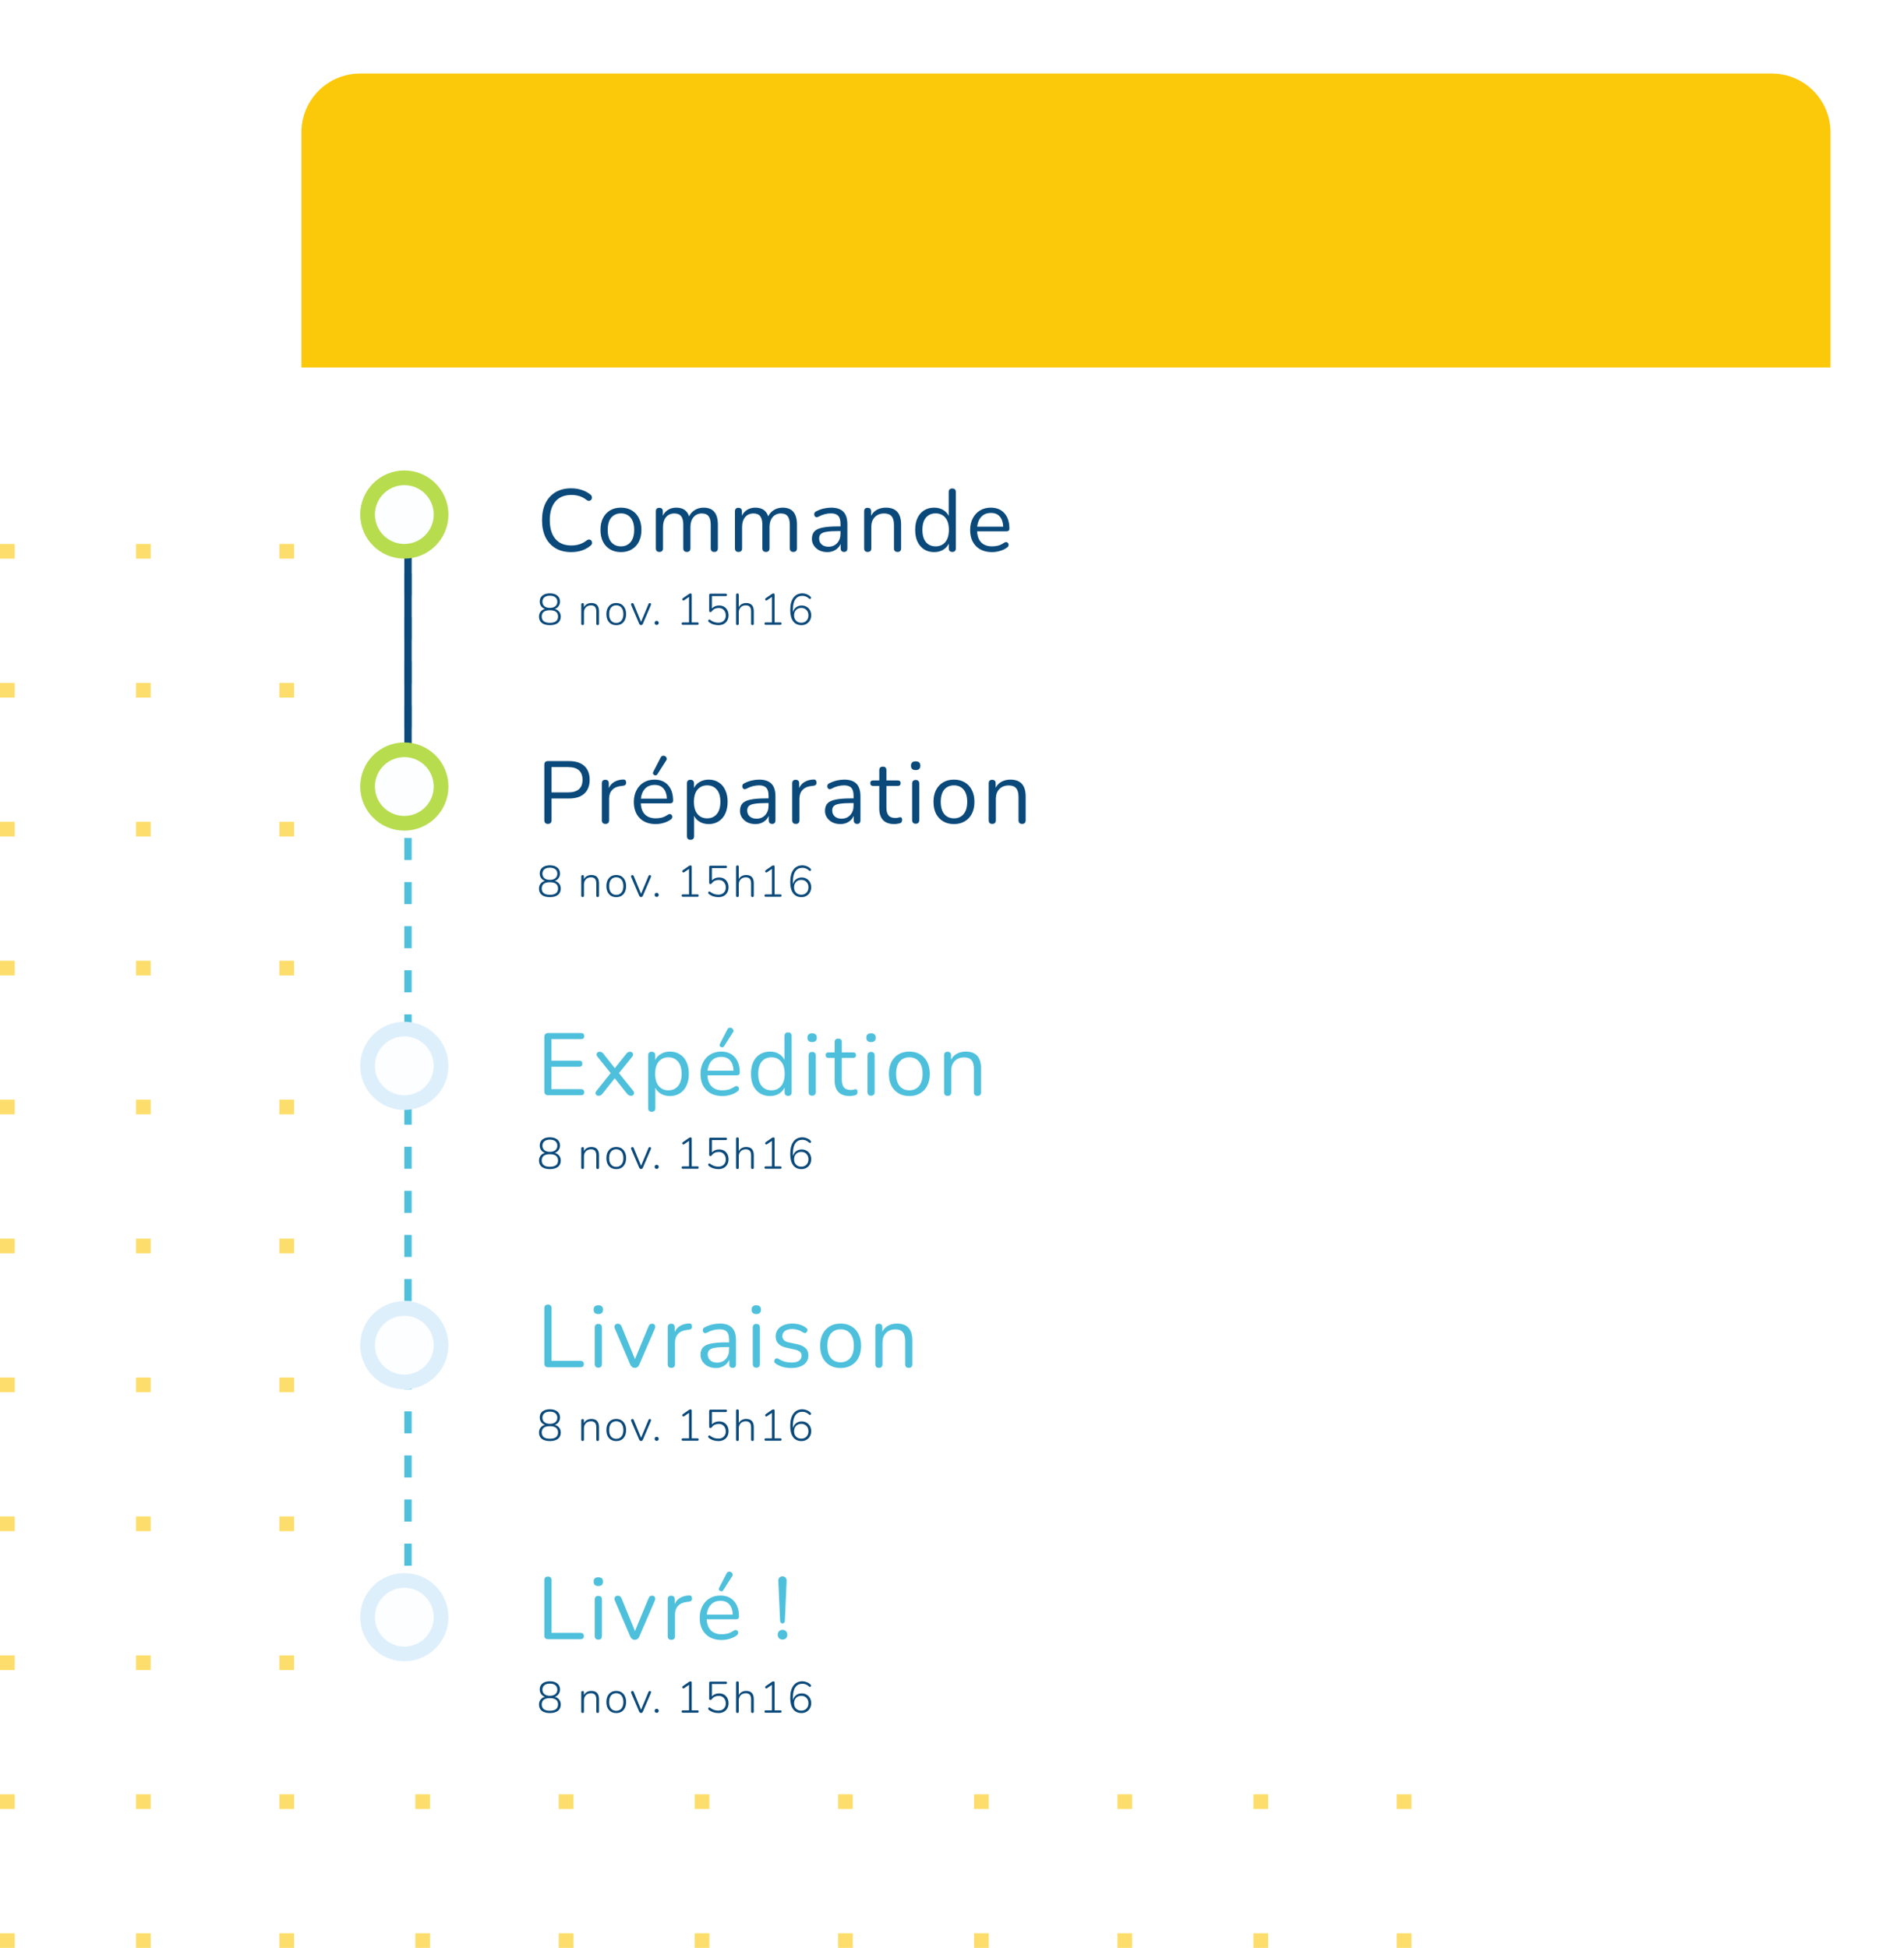 <svg width="259" height="265" viewBox="0 0 259 265" fill="none" xmlns="http://www.w3.org/2000/svg">
<g opacity="0.6">
<rect y="74" width="2" height="2" fill="#FCC80A"/>
<rect y="92.9" width="2" height="2" fill="#FCC80A"/>
<rect y="111.8" width="2" height="2" fill="#FCC80A"/>
<rect y="130.7" width="2" height="2" fill="#FCC80A"/>
<rect y="149.6" width="2" height="2" fill="#FCC80A"/>
<rect y="168.5" width="2" height="2" fill="#FCC80A"/>
<rect y="187.4" width="2" height="2" fill="#FCC80A"/>
<rect y="206.3" width="2" height="2" fill="#FCC80A"/>
<rect y="225.2" width="2" height="2" fill="#FCC80A"/>
<rect y="244.1" width="2" height="2" fill="#FCC80A"/>
<rect y="263" width="2" height="2" fill="#FCC80A"/>
<rect x="18.5" y="74" width="2" height="2" fill="#FCC80A"/>
<rect x="18.5" y="92.9" width="2" height="2" fill="#FCC80A"/>
<rect x="18.5" y="111.8" width="2" height="2" fill="#FCC80A"/>
<rect x="18.5" y="130.7" width="2" height="2" fill="#FCC80A"/>
<rect x="18.5" y="149.6" width="2" height="2" fill="#FCC80A"/>
<rect x="18.5" y="168.5" width="2" height="2" fill="#FCC80A"/>
<rect x="18.5" y="187.4" width="2" height="2" fill="#FCC80A"/>
<rect x="18.5" y="206.3" width="2" height="2" fill="#FCC80A"/>
<rect x="18.5" y="225.2" width="2" height="2" fill="#FCC80A"/>
<rect x="18.5" y="244.1" width="2" height="2" fill="#FCC80A"/>
<rect x="18.5" y="263" width="2" height="2" fill="#FCC80A"/>
<rect x="38" y="74" width="2" height="2" fill="#FCC80A"/>
<rect x="38" y="92.9" width="2" height="2" fill="#FCC80A"/>
<rect x="38" y="111.8" width="2" height="2" fill="#FCC80A"/>
<rect x="38" y="130.7" width="2" height="2" fill="#FCC80A"/>
<rect x="38" y="149.6" width="2" height="2" fill="#FCC80A"/>
<rect x="38" y="168.5" width="2" height="2" fill="#FCC80A"/>
<rect x="38" y="187.4" width="2" height="2" fill="#FCC80A"/>
<rect x="38" y="206.3" width="2" height="2" fill="#FCC80A"/>
<rect x="38" y="225.2" width="2" height="2" fill="#FCC80A"/>
<rect x="38" y="244.1" width="2" height="2" fill="#FCC80A"/>
<rect x="38" y="263" width="2" height="2" fill="#FCC80A"/>
<rect x="56.5" y="74" width="2" height="2" fill="#FCC80A"/>
<rect x="56.5" y="92.9" width="2" height="2" fill="#FCC80A"/>
<rect x="56.5" y="111.8" width="2" height="2" fill="#FCC80A"/>
<rect x="56.5" y="130.7" width="2" height="2" fill="#FCC80A"/>
<rect x="56.5" y="149.6" width="2" height="2" fill="#FCC80A"/>
<rect x="56.5" y="168.5" width="2" height="2" fill="#FCC80A"/>
<rect x="56.5" y="187.4" width="2" height="2" fill="#FCC80A"/>
<rect x="56.5" y="206.3" width="2" height="2" fill="#FCC80A"/>
<rect x="56.5" y="225.2" width="2" height="2" fill="#FCC80A"/>
<rect x="56.5" y="244.1" width="2" height="2" fill="#FCC80A"/>
<rect x="56.5" y="263" width="2" height="2" fill="#FCC80A"/>
<rect x="76" y="74" width="2" height="2" fill="#FCC80A"/>
<rect x="76" y="92.9" width="2" height="2" fill="#FCC80A"/>
<rect x="76" y="111.8" width="2" height="2" fill="#FCC80A"/>
<rect x="76" y="130.7" width="2" height="2" fill="#FCC80A"/>
<rect x="76" y="149.6" width="2" height="2" fill="#FCC80A"/>
<rect x="76" y="168.5" width="2" height="2" fill="#FCC80A"/>
<rect x="76" y="187.4" width="2" height="2" fill="#FCC80A"/>
<rect x="76" y="206.3" width="2" height="2" fill="#FCC80A"/>
<rect x="76" y="225.2" width="2" height="2" fill="#FCC80A"/>
<rect x="76" y="244.1" width="2" height="2" fill="#FCC80A"/>
<rect x="76" y="263" width="2" height="2" fill="#FCC80A"/>
<rect x="94.5" y="74" width="2" height="2" fill="#FCC80A"/>
<rect x="94.5" y="92.9" width="2" height="2" fill="#FCC80A"/>
<rect x="94.5" y="111.8" width="2" height="2" fill="#FCC80A"/>
<rect x="94.5" y="130.7" width="2" height="2" fill="#FCC80A"/>
<rect x="94.5" y="149.6" width="2" height="2" fill="#FCC80A"/>
<rect x="94.5" y="168.5" width="2" height="2" fill="#FCC80A"/>
<rect x="94.5" y="187.4" width="2" height="2" fill="#FCC80A"/>
<rect x="94.5" y="206.3" width="2" height="2" fill="#FCC80A"/>
<rect x="94.5" y="225.2" width="2" height="2" fill="#FCC80A"/>
<rect x="94.5" y="244.1" width="2" height="2" fill="#FCC80A"/>
<rect x="94.5" y="263" width="2" height="2" fill="#FCC80A"/>
<rect x="114" y="74" width="2" height="2" fill="#FCC80A"/>
<rect x="114" y="92.9" width="2" height="2" fill="#FCC80A"/>
<rect x="114" y="111.8" width="2" height="2" fill="#FCC80A"/>
<rect x="114" y="130.7" width="2" height="2" fill="#FCC80A"/>
<rect x="114" y="149.6" width="2" height="2" fill="#FCC80A"/>
<rect x="114" y="168.5" width="2" height="2" fill="#FCC80A"/>
<rect x="114" y="187.4" width="2" height="2" fill="#FCC80A"/>
<rect x="114" y="206.3" width="2" height="2" fill="#FCC80A"/>
<rect x="114" y="225.2" width="2" height="2" fill="#FCC80A"/>
<rect x="114" y="244.1" width="2" height="2" fill="#FCC80A"/>
<rect x="114" y="263" width="2" height="2" fill="#FCC80A"/>
<rect x="132.5" y="74" width="2" height="2" fill="#FCC80A"/>
<rect x="132.5" y="92.9" width="2" height="2" fill="#FCC80A"/>
<rect x="132.5" y="111.8" width="2" height="2" fill="#FCC80A"/>
<rect x="132.5" y="130.7" width="2" height="2" fill="#FCC80A"/>
<rect x="132.5" y="149.6" width="2" height="2" fill="#FCC80A"/>
<rect x="132.5" y="168.5" width="2" height="2" fill="#FCC80A"/>
<rect x="132.5" y="187.4" width="2" height="2" fill="#FCC80A"/>
<rect x="132.5" y="206.3" width="2" height="2" fill="#FCC80A"/>
<rect x="132.5" y="225.2" width="2" height="2" fill="#FCC80A"/>
<rect x="132.5" y="244.1" width="2" height="2" fill="#FCC80A"/>
<rect x="132.5" y="263" width="2" height="2" fill="#FCC80A"/>
<rect x="152" y="74" width="2" height="2" fill="#FCC80A"/>
<rect x="152" y="92.9" width="2" height="2" fill="#FCC80A"/>
<rect x="152" y="111.8" width="2" height="2" fill="#FCC80A"/>
<rect x="152" y="130.7" width="2" height="2" fill="#FCC80A"/>
<rect x="152" y="149.6" width="2" height="2" fill="#FCC80A"/>
<rect x="152" y="168.5" width="2" height="2" fill="#FCC80A"/>
<rect x="152" y="187.4" width="2" height="2" fill="#FCC80A"/>
<rect x="152" y="206.3" width="2" height="2" fill="#FCC80A"/>
<rect x="152" y="225.2" width="2" height="2" fill="#FCC80A"/>
<rect x="152" y="244.1" width="2" height="2" fill="#FCC80A"/>
<rect x="152" y="263" width="2" height="2" fill="#FCC80A"/>
<rect x="170.5" y="74" width="2" height="2" fill="#FCC80A"/>
<rect x="170.5" y="92.9" width="2" height="2" fill="#FCC80A"/>
<rect x="170.5" y="111.8" width="2" height="2" fill="#FCC80A"/>
<rect x="170.5" y="130.7" width="2" height="2" fill="#FCC80A"/>
<rect x="170.5" y="149.6" width="2" height="2" fill="#FCC80A"/>
<rect x="170.5" y="168.5" width="2" height="2" fill="#FCC80A"/>
<rect x="170.5" y="187.4" width="2" height="2" fill="#FCC80A"/>
<rect x="170.5" y="206.3" width="2" height="2" fill="#FCC80A"/>
<rect x="170.5" y="225.2" width="2" height="2" fill="#FCC80A"/>
<rect x="170.5" y="244.1" width="2" height="2" fill="#FCC80A"/>
<rect x="170.5" y="263" width="2" height="2" fill="#FCC80A"/>
<rect x="190" y="74" width="2" height="2" fill="#FCC80A"/>
<rect x="190" y="92.9" width="2" height="2" fill="#FCC80A"/>
<rect x="190" y="111.8" width="2" height="2" fill="#FCC80A"/>
<rect x="190" y="130.7" width="2" height="2" fill="#FCC80A"/>
<rect x="190" y="149.6" width="2" height="2" fill="#FCC80A"/>
<rect x="190" y="168.5" width="2" height="2" fill="#FCC80A"/>
<rect x="190" y="187.4" width="2" height="2" fill="#FCC80A"/>
<rect x="190" y="206.3" width="2" height="2" fill="#FCC80A"/>
<rect x="190" y="225.2" width="2" height="2" fill="#FCC80A"/>
<rect x="190" y="244.1" width="2" height="2" fill="#FCC80A"/>
<rect x="190" y="263" width="2" height="2" fill="#FCC80A"/>
</g>
<g filter="url(#filter0_d_120_12451)">
<rect x="38" y="6" width="208" height="233" rx="8" fill="white" shape-rendering="crispEdges"/>
<path d="M38 14C38 9.582 41.582 6 46 6H238C242.418 6 246 9.582 246 14V46H38V14Z" fill="#FCC80A"/>
<path d="M74.704 71.108C73.872 71.108 73.16 70.932 72.568 70.58C71.976 70.228 71.52 69.728 71.2 69.08C70.888 68.432 70.732 67.66 70.732 66.764C70.732 65.876 70.888 65.108 71.2 64.46C71.52 63.812 71.976 63.312 72.568 62.96C73.16 62.608 73.872 62.432 74.704 62.432C75.2 62.432 75.672 62.504 76.12 62.648C76.568 62.792 76.956 62.996 77.284 63.26C77.42 63.356 77.496 63.468 77.512 63.596C77.536 63.724 77.516 63.84 77.452 63.944C77.388 64.04 77.296 64.104 77.176 64.136C77.064 64.16 76.936 64.12 76.792 64.016C76.224 63.56 75.536 63.332 74.728 63.332C73.776 63.332 73.048 63.632 72.544 64.232C72.04 64.832 71.788 65.676 71.788 66.764C71.788 67.86 72.04 68.708 72.544 69.308C73.048 69.908 73.776 70.208 74.728 70.208C75.536 70.208 76.232 69.976 76.816 69.512C76.96 69.416 77.088 69.38 77.2 69.404C77.32 69.428 77.408 69.488 77.464 69.584C77.528 69.68 77.552 69.788 77.536 69.908C77.52 70.028 77.452 70.136 77.332 70.232C76.988 70.52 76.592 70.74 76.144 70.892C75.696 71.036 75.216 71.108 74.704 71.108ZM81.468 71.108C80.9 71.108 80.408 70.984 79.992 70.736C79.576 70.488 79.252 70.14 79.02 69.692C78.796 69.236 78.684 68.7 78.684 68.084C78.684 67.468 78.796 66.936 79.02 66.488C79.252 66.032 79.576 65.68 79.992 65.432C80.408 65.184 80.9 65.06 81.468 65.06C82.028 65.06 82.516 65.184 82.932 65.432C83.356 65.68 83.68 66.032 83.904 66.488C84.136 66.936 84.252 67.468 84.252 68.084C84.252 68.7 84.136 69.236 83.904 69.692C83.68 70.14 83.356 70.488 82.932 70.736C82.516 70.984 82.028 71.108 81.468 71.108ZM81.468 70.328C82.012 70.328 82.448 70.136 82.776 69.752C83.104 69.36 83.268 68.804 83.268 68.084C83.268 67.356 83.104 66.8 82.776 66.416C82.448 66.032 82.012 65.84 81.468 65.84C80.916 65.84 80.476 66.032 80.148 66.416C79.828 66.8 79.668 67.356 79.668 68.084C79.668 68.804 79.828 69.36 80.148 69.752C80.476 70.136 80.916 70.328 81.468 70.328ZM86.696 71.084C86.376 71.084 86.216 70.916 86.216 70.58V65.576C86.216 65.248 86.372 65.084 86.684 65.084C87.004 65.084 87.164 65.248 87.164 65.576V66.152C87.34 65.8 87.584 65.532 87.896 65.348C88.208 65.156 88.572 65.06 88.988 65.06C89.9 65.06 90.484 65.456 90.74 66.248C90.916 65.88 91.176 65.592 91.52 65.384C91.864 65.168 92.26 65.06 92.708 65.06C94.004 65.06 94.652 65.828 94.652 67.364V70.58C94.652 70.916 94.488 71.084 94.16 71.084C93.84 71.084 93.68 70.916 93.68 70.58V67.412C93.68 66.876 93.584 66.484 93.392 66.236C93.208 65.98 92.9 65.852 92.468 65.852C91.996 65.852 91.62 66.02 91.34 66.356C91.06 66.692 90.92 67.14 90.92 67.7V70.58C90.92 70.916 90.756 71.084 90.428 71.084C90.108 71.084 89.948 70.916 89.948 70.58V67.412C89.948 66.876 89.852 66.484 89.66 66.236C89.476 65.98 89.168 65.852 88.736 65.852C88.256 65.852 87.876 66.02 87.596 66.356C87.324 66.692 87.188 67.14 87.188 67.7V70.58C87.188 70.916 87.024 71.084 86.696 71.084ZM97.454 71.084C97.134 71.084 96.974 70.916 96.974 70.58V65.576C96.974 65.248 97.13 65.084 97.442 65.084C97.762 65.084 97.922 65.248 97.922 65.576V66.152C98.098 65.8 98.342 65.532 98.654 65.348C98.966 65.156 99.33 65.06 99.746 65.06C100.658 65.06 101.242 65.456 101.498 66.248C101.674 65.88 101.934 65.592 102.278 65.384C102.622 65.168 103.018 65.06 103.466 65.06C104.762 65.06 105.41 65.828 105.41 67.364V70.58C105.41 70.916 105.246 71.084 104.918 71.084C104.598 71.084 104.438 70.916 104.438 70.58V67.412C104.438 66.876 104.342 66.484 104.15 66.236C103.966 65.98 103.658 65.852 103.226 65.852C102.754 65.852 102.378 66.02 102.098 66.356C101.818 66.692 101.678 67.14 101.678 67.7V70.58C101.678 70.916 101.514 71.084 101.186 71.084C100.866 71.084 100.706 70.916 100.706 70.58V67.412C100.706 66.876 100.61 66.484 100.418 66.236C100.234 65.98 99.926 65.852 99.494 65.852C99.014 65.852 98.634 66.02 98.354 66.356C98.082 66.692 97.946 67.14 97.946 67.7V70.58C97.946 70.916 97.782 71.084 97.454 71.084ZM109.543 71.108C109.143 71.108 108.783 71.032 108.463 70.88C108.151 70.72 107.903 70.504 107.719 70.232C107.535 69.96 107.443 69.656 107.443 69.32C107.443 68.896 107.551 68.56 107.767 68.312C107.991 68.064 108.355 67.888 108.859 67.784C109.371 67.672 110.067 67.616 110.947 67.616H111.331V67.244C111.331 66.748 111.227 66.392 111.019 66.176C110.819 65.952 110.495 65.84 110.047 65.84C109.767 65.84 109.483 65.876 109.195 65.948C108.915 66.02 108.623 66.136 108.319 66.296C108.183 66.368 108.067 66.384 107.971 66.344C107.883 66.296 107.819 66.224 107.779 66.128C107.747 66.024 107.747 65.92 107.779 65.816C107.819 65.704 107.899 65.62 108.019 65.564C108.363 65.388 108.707 65.26 109.051 65.18C109.403 65.1 109.735 65.06 110.047 65.06C110.799 65.06 111.355 65.244 111.715 65.612C112.083 65.98 112.267 66.552 112.267 67.328V70.58C112.267 70.916 112.119 71.084 111.823 71.084C111.511 71.084 111.355 70.916 111.355 70.58V69.992C111.203 70.336 110.967 70.608 110.647 70.808C110.335 71.008 109.967 71.108 109.543 71.108ZM109.699 70.376C110.179 70.376 110.571 70.212 110.875 69.884C111.179 69.548 111.331 69.124 111.331 68.612V68.252H110.959C110.311 68.252 109.799 68.284 109.423 68.348C109.055 68.404 108.795 68.508 108.643 68.66C108.499 68.804 108.427 69.004 108.427 69.26C108.427 69.588 108.539 69.856 108.763 70.064C108.995 70.272 109.307 70.376 109.699 70.376ZM115.03 71.084C114.71 71.084 114.55 70.916 114.55 70.58V65.576C114.55 65.248 114.706 65.084 115.018 65.084C115.338 65.084 115.498 65.248 115.498 65.576V66.164C115.69 65.796 115.962 65.52 116.314 65.336C116.666 65.152 117.062 65.06 117.502 65.06C118.886 65.06 119.578 65.828 119.578 67.364V70.58C119.578 70.916 119.418 71.084 119.098 71.084C118.77 71.084 118.606 70.916 118.606 70.58V67.424C118.606 66.88 118.498 66.484 118.282 66.236C118.074 65.98 117.738 65.852 117.274 65.852C116.738 65.852 116.31 66.02 115.99 66.356C115.678 66.684 115.522 67.124 115.522 67.676V70.58C115.522 70.916 115.358 71.084 115.03 71.084ZM124.071 71.108C123.551 71.108 123.095 70.984 122.703 70.736C122.319 70.488 122.019 70.14 121.803 69.692C121.595 69.236 121.491 68.7 121.491 68.084C121.491 67.46 121.595 66.924 121.803 66.476C122.019 66.02 122.319 65.672 122.703 65.432C123.095 65.184 123.551 65.06 124.071 65.06C124.527 65.06 124.927 65.16 125.271 65.36C125.623 65.56 125.883 65.836 126.051 66.188V62.948C126.051 62.62 126.215 62.456 126.543 62.456C126.863 62.456 127.023 62.62 127.023 62.948V70.58C127.023 70.916 126.863 71.084 126.543 71.084C126.223 71.084 126.063 70.916 126.063 70.58V69.956C125.887 70.316 125.623 70.6 125.271 70.808C124.927 71.008 124.527 71.108 124.071 71.108ZM124.275 70.328C124.819 70.328 125.255 70.136 125.583 69.752C125.911 69.36 126.075 68.804 126.075 68.084C126.075 67.356 125.911 66.8 125.583 66.416C125.255 66.032 124.819 65.84 124.275 65.84C123.723 65.84 123.283 66.032 122.955 66.416C122.635 66.8 122.475 67.356 122.475 68.084C122.475 68.804 122.635 69.36 122.955 69.752C123.283 70.136 123.723 70.328 124.275 70.328ZM131.955 71.108C131.035 71.108 130.307 70.84 129.771 70.304C129.235 69.76 128.967 69.024 128.967 68.096C128.967 67.496 129.087 66.968 129.327 66.512C129.567 66.048 129.895 65.692 130.311 65.444C130.735 65.188 131.223 65.06 131.775 65.06C132.567 65.06 133.187 65.316 133.635 65.828C134.083 66.332 134.307 67.028 134.307 67.916C134.307 68.164 134.167 68.288 133.887 68.288H129.915C129.947 68.952 130.139 69.46 130.491 69.812C130.843 70.156 131.331 70.328 131.955 70.328C132.219 70.328 132.487 70.296 132.759 70.232C133.031 70.16 133.295 70.036 133.551 69.86C133.735 69.74 133.887 69.716 134.007 69.788C134.135 69.86 134.199 69.972 134.199 70.124C134.207 70.268 134.127 70.396 133.959 70.508C133.695 70.7 133.379 70.848 133.011 70.952C132.651 71.056 132.299 71.108 131.955 71.108ZM131.799 65.78C131.247 65.78 130.811 65.952 130.491 66.296C130.171 66.64 129.983 67.092 129.927 67.652H133.467C133.443 67.06 133.287 66.6 132.999 66.272C132.719 65.944 132.319 65.78 131.799 65.78Z" fill="#0A497A"/>
<path d="M71.8 81.048C71.332 81.048 70.968 80.948 70.708 80.748C70.448 80.544 70.318 80.258 70.318 79.89C70.318 79.622 70.392 79.396 70.54 79.212C70.688 79.024 70.884 78.9 71.128 78.84C70.908 78.764 70.734 78.636 70.606 78.456C70.482 78.276 70.42 78.07 70.42 77.838C70.42 77.486 70.544 77.212 70.792 77.016C71.044 76.82 71.38 76.722 71.8 76.722C72.22 76.722 72.554 76.82 72.802 77.016C73.054 77.212 73.18 77.486 73.18 77.838C73.18 78.07 73.116 78.276 72.988 78.456C72.864 78.636 72.692 78.764 72.472 78.84C72.716 78.904 72.912 79.028 73.06 79.212C73.208 79.396 73.282 79.622 73.282 79.89C73.282 80.258 73.152 80.544 72.892 80.748C72.632 80.948 72.268 81.048 71.8 81.048ZM71.8 78.696C72.116 78.696 72.364 78.622 72.544 78.474C72.724 78.326 72.814 78.122 72.814 77.862C72.814 77.602 72.724 77.4 72.544 77.256C72.364 77.112 72.116 77.04 71.8 77.04C71.484 77.04 71.236 77.112 71.056 77.256C70.876 77.4 70.786 77.602 70.786 77.862C70.786 78.122 70.876 78.326 71.056 78.474C71.236 78.622 71.484 78.696 71.8 78.696ZM71.8 80.73C72.54 80.73 72.91 80.444 72.91 79.872C72.91 79.304 72.54 79.02 71.8 79.02C71.06 79.02 70.69 79.304 70.69 79.872C70.69 80.444 71.06 80.73 71.8 80.73ZM76.255 81.036C76.131 81.036 76.069 80.974 76.069 80.85V78.24C76.069 78.112 76.131 78.048 76.255 78.048C76.371 78.048 76.429 78.112 76.429 78.24V78.612C76.525 78.42 76.663 78.276 76.843 78.18C77.023 78.084 77.223 78.036 77.443 78.036C78.135 78.036 78.481 78.412 78.481 79.164V80.85C78.481 80.974 78.421 81.036 78.301 81.036C78.177 81.036 78.115 80.974 78.115 80.85V79.194C78.115 78.906 78.057 78.694 77.941 78.558C77.825 78.422 77.641 78.354 77.389 78.354C77.101 78.354 76.869 78.444 76.693 78.624C76.521 78.8 76.435 79.038 76.435 79.338V80.85C76.435 80.974 76.375 81.036 76.255 81.036ZM80.825 81.048C80.553 81.048 80.317 80.988 80.117 80.868C79.917 80.744 79.761 80.57 79.649 80.346C79.541 80.118 79.487 79.85 79.487 79.542C79.487 79.238 79.541 78.974 79.649 78.75C79.761 78.522 79.917 78.346 80.117 78.222C80.317 78.098 80.553 78.036 80.825 78.036C81.101 78.036 81.339 78.098 81.539 78.222C81.739 78.346 81.893 78.522 82.001 78.75C82.113 78.974 82.169 79.238 82.169 79.542C82.169 79.85 82.113 80.118 82.001 80.346C81.893 80.57 81.739 80.744 81.539 80.868C81.339 80.988 81.101 81.048 80.825 81.048ZM80.825 80.742C81.121 80.742 81.357 80.638 81.533 80.43C81.709 80.218 81.797 79.922 81.797 79.542C81.797 79.162 81.709 78.868 81.533 78.66C81.357 78.452 81.121 78.348 80.825 78.348C80.529 78.348 80.293 78.452 80.117 78.66C79.945 78.868 79.859 79.162 79.859 79.542C79.859 79.922 79.945 80.218 80.117 80.43C80.293 80.638 80.529 80.742 80.825 80.742ZM84.203 81.036C84.087 81.036 84.001 80.972 83.945 80.844L82.865 78.324C82.833 78.252 82.831 78.188 82.859 78.132C82.887 78.076 82.943 78.048 83.027 78.048C83.111 78.048 83.173 78.098 83.213 78.198L84.203 80.598L85.205 78.198C85.225 78.146 85.249 78.108 85.277 78.084C85.305 78.06 85.345 78.048 85.397 78.048C85.473 78.048 85.521 78.076 85.541 78.132C85.565 78.188 85.563 78.25 85.535 78.318L84.455 80.844C84.403 80.972 84.319 81.036 84.203 81.036ZM86.327 81.018C86.247 81.018 86.181 80.992 86.129 80.94C86.077 80.888 86.051 80.822 86.051 80.742C86.051 80.662 86.077 80.596 86.129 80.544C86.181 80.492 86.247 80.466 86.327 80.466C86.411 80.466 86.477 80.492 86.525 80.544C86.577 80.596 86.603 80.662 86.603 80.742C86.603 80.822 86.577 80.888 86.525 80.94C86.477 80.992 86.411 81.018 86.327 81.018ZM89.895 81C89.779 81 89.721 80.944 89.721 80.832C89.721 80.728 89.779 80.676 89.895 80.676H90.729V77.208L90.069 77.658C90.005 77.702 89.947 77.71 89.895 77.682C89.843 77.65 89.813 77.604 89.805 77.544C89.797 77.48 89.827 77.426 89.895 77.382L90.723 76.806C90.763 76.782 90.799 76.764 90.831 76.752C90.867 76.74 90.903 76.734 90.939 76.734C90.983 76.734 91.019 76.748 91.047 76.776C91.079 76.804 91.095 76.846 91.095 76.902V80.676H91.869C91.985 80.676 92.043 80.728 92.043 80.832C92.043 80.944 91.985 81 91.869 81H89.895ZM94.723 81.048C94.483 81.048 94.249 81.012 94.021 80.94C93.793 80.864 93.587 80.75 93.403 80.598C93.347 80.554 93.323 80.502 93.331 80.442C93.339 80.378 93.369 80.33 93.421 80.298C93.473 80.266 93.533 80.276 93.601 80.328C93.769 80.46 93.947 80.558 94.135 80.622C94.323 80.682 94.519 80.712 94.723 80.712C95.035 80.712 95.281 80.622 95.461 80.442C95.641 80.262 95.731 80.028 95.731 79.74C95.731 79.44 95.645 79.194 95.473 79.002C95.301 78.806 95.065 78.708 94.765 78.708C94.569 78.708 94.393 78.744 94.237 78.816C94.081 78.888 93.943 79.004 93.823 79.164C93.775 79.236 93.715 79.272 93.643 79.272C93.527 79.272 93.469 79.214 93.469 79.098V76.95C93.469 76.83 93.529 76.77 93.649 76.77H95.713C95.833 76.77 95.893 76.824 95.893 76.932C95.893 77.04 95.833 77.094 95.713 77.094H93.835V78.78C93.947 78.652 94.087 78.552 94.255 78.48C94.423 78.408 94.609 78.372 94.813 78.372C95.077 78.372 95.305 78.428 95.497 78.54C95.689 78.652 95.837 78.81 95.941 79.014C96.049 79.214 96.103 79.446 96.103 79.71C96.103 79.974 96.047 80.206 95.935 80.406C95.823 80.606 95.663 80.764 95.455 80.88C95.251 80.992 95.007 81.048 94.723 81.048ZM97.312 81.036C97.188 81.036 97.126 80.974 97.126 80.85V76.92C97.126 76.796 97.188 76.734 97.312 76.734C97.432 76.734 97.492 76.796 97.492 76.92V78.594C97.592 78.41 97.73 78.272 97.906 78.18C98.086 78.084 98.284 78.036 98.5 78.036C99.192 78.036 99.538 78.412 99.538 79.164V80.85C99.538 80.974 99.478 81.036 99.358 81.036C99.234 81.036 99.172 80.974 99.172 80.85V79.194C99.172 78.906 99.114 78.694 98.998 78.558C98.882 78.422 98.698 78.354 98.446 78.354C98.158 78.354 97.926 78.444 97.75 78.624C97.578 78.8 97.492 79.038 97.492 79.338V80.85C97.492 80.974 97.432 81.036 97.312 81.036ZM101.168 81C101.052 81 100.994 80.944 100.994 80.832C100.994 80.728 101.052 80.676 101.168 80.676H102.002V77.208L101.342 77.658C101.278 77.702 101.22 77.71 101.168 77.682C101.116 77.65 101.086 77.604 101.078 77.544C101.07 77.48 101.1 77.426 101.168 77.382L101.996 76.806C102.036 76.782 102.072 76.764 102.104 76.752C102.14 76.74 102.176 76.734 102.212 76.734C102.256 76.734 102.292 76.748 102.32 76.776C102.352 76.804 102.368 76.846 102.368 76.902V80.676H103.142C103.258 80.676 103.316 80.728 103.316 80.832C103.316 80.944 103.258 81 103.142 81H101.168ZM106.025 81.048C105.533 81.048 105.155 80.87 104.891 80.514C104.627 80.154 104.495 79.65 104.495 79.002C104.495 78.266 104.641 77.702 104.933 77.31C105.225 76.918 105.633 76.722 106.157 76.722C106.345 76.722 106.539 76.762 106.739 76.842C106.939 76.918 107.111 77.03 107.255 77.178C107.307 77.226 107.327 77.282 107.315 77.346C107.307 77.406 107.277 77.45 107.225 77.478C107.177 77.506 107.121 77.492 107.057 77.436C106.921 77.304 106.775 77.208 106.619 77.148C106.463 77.088 106.307 77.058 106.151 77.058C105.739 77.058 105.421 77.216 105.197 77.532C104.973 77.844 104.861 78.31 104.861 78.93V79.284C104.937 79 105.081 78.778 105.293 78.618C105.509 78.454 105.763 78.372 106.055 78.372C106.307 78.372 106.529 78.43 106.721 78.546C106.917 78.658 107.069 78.814 107.177 79.014C107.289 79.214 107.345 79.442 107.345 79.698C107.345 79.962 107.287 80.196 107.171 80.4C107.059 80.6 106.903 80.758 106.703 80.874C106.507 80.99 106.281 81.048 106.025 81.048ZM105.995 80.718C106.287 80.718 106.523 80.626 106.703 80.442C106.883 80.254 106.973 80.01 106.973 79.71C106.973 79.414 106.883 79.172 106.703 78.984C106.523 78.796 106.287 78.702 105.995 78.702C105.703 78.702 105.467 78.796 105.287 78.984C105.107 79.172 105.017 79.414 105.017 79.71C105.017 80.01 105.107 80.254 105.287 80.442C105.467 80.626 105.703 80.718 105.995 80.718Z" fill="#0A497A"/>
<path d="M71.536 108.084C71.208 108.084 71.044 107.912 71.044 107.568V100.044C71.044 99.708 71.212 99.54 71.548 99.54H74.392C75.304 99.54 76 99.76 76.48 100.2C76.968 100.64 77.212 101.268 77.212 102.084C77.212 102.892 76.968 103.52 76.48 103.968C76 104.408 75.304 104.628 74.392 104.628H72.028V107.568C72.028 107.912 71.864 108.084 71.536 108.084ZM72.028 103.8H74.272C75.584 103.8 76.24 103.228 76.24 102.084C76.24 100.932 75.584 100.356 74.272 100.356H72.028V103.8ZM79.361 108.084C79.033 108.084 78.869 107.916 78.869 107.58V102.576C78.869 102.248 79.025 102.084 79.337 102.084C79.657 102.084 79.817 102.248 79.817 102.576V103.212C79.977 102.844 80.225 102.564 80.561 102.372C80.897 102.172 81.297 102.064 81.761 102.048C82.017 102.024 82.153 102.152 82.169 102.432C82.193 102.712 82.049 102.868 81.737 102.9L81.545 102.924C80.993 102.972 80.573 103.148 80.285 103.452C79.997 103.748 79.853 104.156 79.853 104.676V107.58C79.853 107.916 79.689 108.084 79.361 108.084ZM86.207 108.108C85.287 108.108 84.559 107.84 84.023 107.304C83.487 106.76 83.219 106.024 83.219 105.096C83.219 104.496 83.339 103.968 83.579 103.512C83.819 103.048 84.147 102.692 84.563 102.444C84.987 102.188 85.475 102.06 86.027 102.06C86.819 102.06 87.439 102.316 87.887 102.828C88.335 103.332 88.559 104.028 88.559 104.916C88.559 105.164 88.419 105.288 88.139 105.288H84.167C84.199 105.952 84.391 106.46 84.743 106.812C85.095 107.156 85.583 107.328 86.207 107.328C86.471 107.328 86.739 107.296 87.011 107.232C87.283 107.16 87.547 107.036 87.803 106.86C87.987 106.74 88.139 106.716 88.259 106.788C88.387 106.86 88.451 106.972 88.451 107.124C88.459 107.268 88.379 107.396 88.211 107.508C87.947 107.7 87.631 107.848 87.263 107.952C86.903 108.056 86.551 108.108 86.207 108.108ZM86.051 102.78C85.499 102.78 85.063 102.952 84.743 103.296C84.423 103.64 84.235 104.092 84.179 104.652H87.719C87.695 104.06 87.539 103.6 87.251 103.272C86.971 102.944 86.571 102.78 86.051 102.78ZM86.423 101.328C86.351 101.44 86.259 101.492 86.147 101.484C86.035 101.468 85.943 101.42 85.871 101.34C85.807 101.252 85.803 101.144 85.859 101.016L86.867 99.06C86.939 98.924 87.031 98.844 87.143 98.82C87.263 98.796 87.371 98.812 87.467 98.868C87.571 98.924 87.643 99.008 87.683 99.12C87.723 99.224 87.703 99.336 87.623 99.456L86.423 101.328ZM90.926 110.244C90.606 110.244 90.446 110.08 90.446 109.752V102.576C90.446 102.248 90.602 102.084 90.914 102.084C91.242 102.084 91.406 102.248 91.406 102.576V103.2C91.574 102.848 91.834 102.572 92.186 102.372C92.538 102.164 92.942 102.06 93.398 102.06C93.918 102.06 94.37 102.184 94.754 102.432C95.146 102.672 95.446 103.02 95.654 103.476C95.87 103.924 95.978 104.46 95.978 105.084C95.978 105.7 95.87 106.236 95.654 106.692C95.446 107.14 95.146 107.488 94.754 107.736C94.37 107.984 93.918 108.108 93.398 108.108C92.95 108.108 92.55 108.008 92.198 107.808C91.846 107.608 91.586 107.332 91.418 106.98V109.752C91.418 110.08 91.254 110.244 90.926 110.244ZM93.194 107.328C93.738 107.328 94.174 107.136 94.502 106.752C94.83 106.36 94.994 105.804 94.994 105.084C94.994 104.356 94.83 103.8 94.502 103.416C94.174 103.032 93.738 102.84 93.194 102.84C92.65 102.84 92.214 103.032 91.886 103.416C91.558 103.8 91.394 104.356 91.394 105.084C91.394 105.804 91.558 106.36 91.886 106.752C92.214 107.136 92.65 107.328 93.194 107.328ZM99.758 108.108C99.358 108.108 98.998 108.032 98.678 107.88C98.366 107.72 98.118 107.504 97.934 107.232C97.75 106.96 97.658 106.656 97.658 106.32C97.658 105.896 97.766 105.56 97.982 105.312C98.206 105.064 98.57 104.888 99.074 104.784C99.586 104.672 100.282 104.616 101.162 104.616H101.546V104.244C101.546 103.748 101.442 103.392 101.234 103.176C101.034 102.952 100.71 102.84 100.262 102.84C99.982 102.84 99.698 102.876 99.41 102.948C99.13 103.02 98.838 103.136 98.534 103.296C98.398 103.368 98.282 103.384 98.186 103.344C98.098 103.296 98.034 103.224 97.994 103.128C97.962 103.024 97.962 102.92 97.994 102.816C98.034 102.704 98.114 102.62 98.234 102.564C98.578 102.388 98.922 102.26 99.266 102.18C99.618 102.1 99.95 102.06 100.262 102.06C101.014 102.06 101.57 102.244 101.93 102.612C102.298 102.98 102.482 103.552 102.482 104.328V107.58C102.482 107.916 102.334 108.084 102.038 108.084C101.726 108.084 101.57 107.916 101.57 107.58V106.992C101.418 107.336 101.182 107.608 100.862 107.808C100.55 108.008 100.182 108.108 99.758 108.108ZM99.914 107.376C100.394 107.376 100.786 107.212 101.09 106.884C101.394 106.548 101.546 106.124 101.546 105.612V105.252H101.174C100.526 105.252 100.014 105.284 99.638 105.348C99.27 105.404 99.01 105.508 98.858 105.66C98.714 105.804 98.642 106.004 98.642 106.26C98.642 106.588 98.754 106.856 98.978 107.064C99.21 107.272 99.522 107.376 99.914 107.376ZM105.257 108.084C104.929 108.084 104.765 107.916 104.765 107.58V102.576C104.765 102.248 104.921 102.084 105.233 102.084C105.553 102.084 105.713 102.248 105.713 102.576V103.212C105.873 102.844 106.121 102.564 106.457 102.372C106.793 102.172 107.193 102.064 107.657 102.048C107.913 102.024 108.049 102.152 108.065 102.432C108.089 102.712 107.945 102.868 107.633 102.9L107.441 102.924C106.889 102.972 106.469 103.148 106.181 103.452C105.893 103.748 105.749 104.156 105.749 104.676V107.58C105.749 107.916 105.585 108.084 105.257 108.084ZM111.323 108.108C110.923 108.108 110.563 108.032 110.243 107.88C109.931 107.72 109.683 107.504 109.499 107.232C109.315 106.96 109.223 106.656 109.223 106.32C109.223 105.896 109.331 105.56 109.547 105.312C109.771 105.064 110.135 104.888 110.639 104.784C111.151 104.672 111.847 104.616 112.727 104.616H113.111V104.244C113.111 103.748 113.007 103.392 112.799 103.176C112.599 102.952 112.275 102.84 111.827 102.84C111.547 102.84 111.263 102.876 110.975 102.948C110.695 103.02 110.403 103.136 110.099 103.296C109.963 103.368 109.847 103.384 109.751 103.344C109.663 103.296 109.599 103.224 109.559 103.128C109.527 103.024 109.527 102.92 109.559 102.816C109.599 102.704 109.679 102.62 109.799 102.564C110.143 102.388 110.487 102.26 110.831 102.18C111.183 102.1 111.515 102.06 111.827 102.06C112.579 102.06 113.135 102.244 113.495 102.612C113.863 102.98 114.047 103.552 114.047 104.328V107.58C114.047 107.916 113.899 108.084 113.603 108.084C113.291 108.084 113.135 107.916 113.135 107.58V106.992C112.983 107.336 112.747 107.608 112.427 107.808C112.115 108.008 111.747 108.108 111.323 108.108ZM111.479 107.376C111.959 107.376 112.351 107.212 112.655 106.884C112.959 106.548 113.111 106.124 113.111 105.612V105.252H112.739C112.091 105.252 111.579 105.284 111.203 105.348C110.835 105.404 110.575 105.508 110.423 105.66C110.279 105.804 110.207 106.004 110.207 106.26C110.207 106.588 110.319 106.856 110.543 107.064C110.775 107.272 111.087 107.376 111.479 107.376ZM118.671 108.108C117.983 108.108 117.467 107.928 117.123 107.568C116.779 107.2 116.607 106.672 116.607 105.984V102.924H115.803C115.523 102.924 115.383 102.796 115.383 102.54C115.383 102.292 115.523 102.168 115.803 102.168H116.607V100.788C116.607 100.46 116.771 100.296 117.099 100.296C117.419 100.296 117.579 100.46 117.579 100.788V102.168H119.091C119.371 102.168 119.511 102.292 119.511 102.54C119.511 102.796 119.371 102.924 119.091 102.924H117.579V105.888C117.579 106.344 117.675 106.692 117.867 106.932C118.059 107.164 118.371 107.28 118.803 107.28C118.955 107.28 119.083 107.264 119.187 107.232C119.291 107.2 119.383 107.184 119.463 107.184C119.535 107.176 119.595 107.2 119.643 107.256C119.691 107.312 119.715 107.408 119.715 107.544C119.715 107.64 119.695 107.728 119.655 107.808C119.623 107.888 119.563 107.944 119.475 107.976C119.379 108.008 119.251 108.036 119.091 108.06C118.939 108.092 118.799 108.108 118.671 108.108ZM121.556 100.764C121.132 100.764 120.92 100.564 120.92 100.164C120.92 99.772 121.132 99.576 121.556 99.576C121.98 99.576 122.192 99.772 122.192 100.164C122.192 100.564 121.98 100.764 121.556 100.764ZM121.556 108.06C121.236 108.06 121.076 107.884 121.076 107.532V102.624C121.076 102.28 121.236 102.108 121.556 102.108C121.884 102.108 122.048 102.28 122.048 102.624V107.532C122.048 107.884 121.884 108.06 121.556 108.06ZM126.769 108.108C126.201 108.108 125.709 107.984 125.293 107.736C124.877 107.488 124.553 107.14 124.321 106.692C124.097 106.236 123.985 105.7 123.985 105.084C123.985 104.468 124.097 103.936 124.321 103.488C124.553 103.032 124.877 102.68 125.293 102.432C125.709 102.184 126.201 102.06 126.769 102.06C127.329 102.06 127.817 102.184 128.233 102.432C128.657 102.68 128.981 103.032 129.205 103.488C129.437 103.936 129.553 104.468 129.553 105.084C129.553 105.7 129.437 106.236 129.205 106.692C128.981 107.14 128.657 107.488 128.233 107.736C127.817 107.984 127.329 108.108 126.769 108.108ZM126.769 107.328C127.313 107.328 127.749 107.136 128.077 106.752C128.405 106.36 128.569 105.804 128.569 105.084C128.569 104.356 128.405 103.8 128.077 103.416C127.749 103.032 127.313 102.84 126.769 102.84C126.217 102.84 125.777 103.032 125.449 103.416C125.129 103.8 124.969 104.356 124.969 105.084C124.969 105.804 125.129 106.36 125.449 106.752C125.777 107.136 126.217 107.328 126.769 107.328ZM131.973 108.084C131.653 108.084 131.493 107.916 131.493 107.58V102.576C131.493 102.248 131.649 102.084 131.961 102.084C132.281 102.084 132.441 102.248 132.441 102.576V103.164C132.633 102.796 132.905 102.52 133.257 102.336C133.609 102.152 134.005 102.06 134.445 102.06C135.829 102.06 136.521 102.828 136.521 104.364V107.58C136.521 107.916 136.361 108.084 136.041 108.084C135.713 108.084 135.549 107.916 135.549 107.58V104.424C135.549 103.88 135.441 103.484 135.225 103.236C135.017 102.98 134.681 102.852 134.217 102.852C133.681 102.852 133.253 103.02 132.933 103.356C132.621 103.684 132.465 104.124 132.465 104.676V107.58C132.465 107.916 132.301 108.084 131.973 108.084Z" fill="#0A497A"/>
<path d="M71.8 118.048C71.332 118.048 70.968 117.948 70.708 117.748C70.448 117.544 70.318 117.258 70.318 116.89C70.318 116.622 70.392 116.396 70.54 116.212C70.688 116.024 70.884 115.9 71.128 115.84C70.908 115.764 70.734 115.636 70.606 115.456C70.482 115.276 70.42 115.07 70.42 114.838C70.42 114.486 70.544 114.212 70.792 114.016C71.044 113.82 71.38 113.722 71.8 113.722C72.22 113.722 72.554 113.82 72.802 114.016C73.054 114.212 73.18 114.486 73.18 114.838C73.18 115.07 73.116 115.276 72.988 115.456C72.864 115.636 72.692 115.764 72.472 115.84C72.716 115.904 72.912 116.028 73.06 116.212C73.208 116.396 73.282 116.622 73.282 116.89C73.282 117.258 73.152 117.544 72.892 117.748C72.632 117.948 72.268 118.048 71.8 118.048ZM71.8 115.696C72.116 115.696 72.364 115.622 72.544 115.474C72.724 115.326 72.814 115.122 72.814 114.862C72.814 114.602 72.724 114.4 72.544 114.256C72.364 114.112 72.116 114.04 71.8 114.04C71.484 114.04 71.236 114.112 71.056 114.256C70.876 114.4 70.786 114.602 70.786 114.862C70.786 115.122 70.876 115.326 71.056 115.474C71.236 115.622 71.484 115.696 71.8 115.696ZM71.8 117.73C72.54 117.73 72.91 117.444 72.91 116.872C72.91 116.304 72.54 116.02 71.8 116.02C71.06 116.02 70.69 116.304 70.69 116.872C70.69 117.444 71.06 117.73 71.8 117.73ZM76.255 118.036C76.131 118.036 76.069 117.974 76.069 117.85V115.24C76.069 115.112 76.131 115.048 76.255 115.048C76.371 115.048 76.429 115.112 76.429 115.24V115.612C76.525 115.42 76.663 115.276 76.843 115.18C77.023 115.084 77.223 115.036 77.443 115.036C78.135 115.036 78.481 115.412 78.481 116.164V117.85C78.481 117.974 78.421 118.036 78.301 118.036C78.177 118.036 78.115 117.974 78.115 117.85V116.194C78.115 115.906 78.057 115.694 77.941 115.558C77.825 115.422 77.641 115.354 77.389 115.354C77.101 115.354 76.869 115.444 76.693 115.624C76.521 115.8 76.435 116.038 76.435 116.338V117.85C76.435 117.974 76.375 118.036 76.255 118.036ZM80.825 118.048C80.553 118.048 80.317 117.988 80.117 117.868C79.917 117.744 79.761 117.57 79.649 117.346C79.541 117.118 79.487 116.85 79.487 116.542C79.487 116.238 79.541 115.974 79.649 115.75C79.761 115.522 79.917 115.346 80.117 115.222C80.317 115.098 80.553 115.036 80.825 115.036C81.101 115.036 81.339 115.098 81.539 115.222C81.739 115.346 81.893 115.522 82.001 115.75C82.113 115.974 82.169 116.238 82.169 116.542C82.169 116.85 82.113 117.118 82.001 117.346C81.893 117.57 81.739 117.744 81.539 117.868C81.339 117.988 81.101 118.048 80.825 118.048ZM80.825 117.742C81.121 117.742 81.357 117.638 81.533 117.43C81.709 117.218 81.797 116.922 81.797 116.542C81.797 116.162 81.709 115.868 81.533 115.66C81.357 115.452 81.121 115.348 80.825 115.348C80.529 115.348 80.293 115.452 80.117 115.66C79.945 115.868 79.859 116.162 79.859 116.542C79.859 116.922 79.945 117.218 80.117 117.43C80.293 117.638 80.529 117.742 80.825 117.742ZM84.203 118.036C84.087 118.036 84.001 117.972 83.945 117.844L82.865 115.324C82.833 115.252 82.831 115.188 82.859 115.132C82.887 115.076 82.943 115.048 83.027 115.048C83.111 115.048 83.173 115.098 83.213 115.198L84.203 117.598L85.205 115.198C85.225 115.146 85.249 115.108 85.277 115.084C85.305 115.06 85.345 115.048 85.397 115.048C85.473 115.048 85.521 115.076 85.541 115.132C85.565 115.188 85.563 115.25 85.535 115.318L84.455 117.844C84.403 117.972 84.319 118.036 84.203 118.036ZM86.327 118.018C86.247 118.018 86.181 117.992 86.129 117.94C86.077 117.888 86.051 117.822 86.051 117.742C86.051 117.662 86.077 117.596 86.129 117.544C86.181 117.492 86.247 117.466 86.327 117.466C86.411 117.466 86.477 117.492 86.525 117.544C86.577 117.596 86.603 117.662 86.603 117.742C86.603 117.822 86.577 117.888 86.525 117.94C86.477 117.992 86.411 118.018 86.327 118.018ZM89.895 118C89.779 118 89.721 117.944 89.721 117.832C89.721 117.728 89.779 117.676 89.895 117.676H90.729V114.208L90.069 114.658C90.005 114.702 89.947 114.71 89.895 114.682C89.843 114.65 89.813 114.604 89.805 114.544C89.797 114.48 89.827 114.426 89.895 114.382L90.723 113.806C90.763 113.782 90.799 113.764 90.831 113.752C90.867 113.74 90.903 113.734 90.939 113.734C90.983 113.734 91.019 113.748 91.047 113.776C91.079 113.804 91.095 113.846 91.095 113.902V117.676H91.869C91.985 117.676 92.043 117.728 92.043 117.832C92.043 117.944 91.985 118 91.869 118H89.895ZM94.723 118.048C94.483 118.048 94.249 118.012 94.021 117.94C93.793 117.864 93.587 117.75 93.403 117.598C93.347 117.554 93.323 117.502 93.331 117.442C93.339 117.378 93.369 117.33 93.421 117.298C93.473 117.266 93.533 117.276 93.601 117.328C93.769 117.46 93.947 117.558 94.135 117.622C94.323 117.682 94.519 117.712 94.723 117.712C95.035 117.712 95.281 117.622 95.461 117.442C95.641 117.262 95.731 117.028 95.731 116.74C95.731 116.44 95.645 116.194 95.473 116.002C95.301 115.806 95.065 115.708 94.765 115.708C94.569 115.708 94.393 115.744 94.237 115.816C94.081 115.888 93.943 116.004 93.823 116.164C93.775 116.236 93.715 116.272 93.643 116.272C93.527 116.272 93.469 116.214 93.469 116.098V113.95C93.469 113.83 93.529 113.77 93.649 113.77H95.713C95.833 113.77 95.893 113.824 95.893 113.932C95.893 114.04 95.833 114.094 95.713 114.094H93.835V115.78C93.947 115.652 94.087 115.552 94.255 115.48C94.423 115.408 94.609 115.372 94.813 115.372C95.077 115.372 95.305 115.428 95.497 115.54C95.689 115.652 95.837 115.81 95.941 116.014C96.049 116.214 96.103 116.446 96.103 116.71C96.103 116.974 96.047 117.206 95.935 117.406C95.823 117.606 95.663 117.764 95.455 117.88C95.251 117.992 95.007 118.048 94.723 118.048ZM97.312 118.036C97.188 118.036 97.126 117.974 97.126 117.85V113.92C97.126 113.796 97.188 113.734 97.312 113.734C97.432 113.734 97.492 113.796 97.492 113.92V115.594C97.592 115.41 97.73 115.272 97.906 115.18C98.086 115.084 98.284 115.036 98.5 115.036C99.192 115.036 99.538 115.412 99.538 116.164V117.85C99.538 117.974 99.478 118.036 99.358 118.036C99.234 118.036 99.172 117.974 99.172 117.85V116.194C99.172 115.906 99.114 115.694 98.998 115.558C98.882 115.422 98.698 115.354 98.446 115.354C98.158 115.354 97.926 115.444 97.75 115.624C97.578 115.8 97.492 116.038 97.492 116.338V117.85C97.492 117.974 97.432 118.036 97.312 118.036ZM101.168 118C101.052 118 100.994 117.944 100.994 117.832C100.994 117.728 101.052 117.676 101.168 117.676H102.002V114.208L101.342 114.658C101.278 114.702 101.22 114.71 101.168 114.682C101.116 114.65 101.086 114.604 101.078 114.544C101.07 114.48 101.1 114.426 101.168 114.382L101.996 113.806C102.036 113.782 102.072 113.764 102.104 113.752C102.14 113.74 102.176 113.734 102.212 113.734C102.256 113.734 102.292 113.748 102.32 113.776C102.352 113.804 102.368 113.846 102.368 113.902V117.676H103.142C103.258 117.676 103.316 117.728 103.316 117.832C103.316 117.944 103.258 118 103.142 118H101.168ZM106.025 118.048C105.533 118.048 105.155 117.87 104.891 117.514C104.627 117.154 104.495 116.65 104.495 116.002C104.495 115.266 104.641 114.702 104.933 114.31C105.225 113.918 105.633 113.722 106.157 113.722C106.345 113.722 106.539 113.762 106.739 113.842C106.939 113.918 107.111 114.03 107.255 114.178C107.307 114.226 107.327 114.282 107.315 114.346C107.307 114.406 107.277 114.45 107.225 114.478C107.177 114.506 107.121 114.492 107.057 114.436C106.921 114.304 106.775 114.208 106.619 114.148C106.463 114.088 106.307 114.058 106.151 114.058C105.739 114.058 105.421 114.216 105.197 114.532C104.973 114.844 104.861 115.31 104.861 115.93V116.284C104.937 116 105.081 115.778 105.293 115.618C105.509 115.454 105.763 115.372 106.055 115.372C106.307 115.372 106.529 115.43 106.721 115.546C106.917 115.658 107.069 115.814 107.177 116.014C107.289 116.214 107.345 116.442 107.345 116.698C107.345 116.962 107.287 117.196 107.171 117.4C107.059 117.6 106.903 117.758 106.703 117.874C106.507 117.99 106.281 118.048 106.025 118.048ZM105.995 117.718C106.287 117.718 106.523 117.626 106.703 117.442C106.883 117.254 106.973 117.01 106.973 116.71C106.973 116.414 106.883 116.172 106.703 115.984C106.523 115.796 106.287 115.702 105.995 115.702C105.703 115.702 105.467 115.796 105.287 115.984C105.107 116.172 105.017 116.414 105.017 116.71C105.017 117.01 105.107 117.254 105.287 117.442C105.467 117.626 105.703 117.718 105.995 117.718Z" fill="#0A497A"/>
<path d="M71.584 145C71.224 145 71.044 144.82 71.044 144.46V137.08C71.044 136.72 71.224 136.54 71.584 136.54H76.048C76.328 136.54 76.468 136.676 76.468 136.948C76.468 137.228 76.328 137.368 76.048 137.368H72.004V140.296H75.796C76.076 140.296 76.216 140.432 76.216 140.704C76.216 140.984 76.076 141.124 75.796 141.124H72.004V144.172H76.048C76.328 144.172 76.468 144.308 76.468 144.58C76.468 144.86 76.328 145 76.048 145H71.584ZM78.412 145.072C78.252 145.072 78.132 145.004 78.052 144.868C77.972 144.724 78.008 144.56 78.16 144.376L80.068 141.988L78.292 139.78C78.14 139.596 78.104 139.436 78.184 139.3C78.264 139.156 78.384 139.084 78.544 139.084C78.672 139.084 78.776 139.108 78.856 139.156C78.936 139.196 79.012 139.264 79.084 139.36L80.632 141.316L82.192 139.36C82.264 139.264 82.34 139.196 82.42 139.156C82.5 139.108 82.6 139.084 82.72 139.084C82.888 139.084 83.008 139.156 83.08 139.3C83.16 139.436 83.124 139.6 82.972 139.792L81.196 141.988L83.116 144.376C83.26 144.56 83.292 144.724 83.212 144.868C83.132 145.004 83.008 145.072 82.84 145.072C82.624 145.072 82.444 144.98 82.3 144.796L80.62 142.684L78.952 144.796C78.88 144.884 78.804 144.952 78.724 145C78.644 145.048 78.54 145.072 78.412 145.072ZM85.653 147.244C85.333 147.244 85.173 147.08 85.173 146.752V139.576C85.173 139.248 85.329 139.084 85.641 139.084C85.969 139.084 86.133 139.248 86.133 139.576V140.2C86.301 139.848 86.561 139.572 86.913 139.372C87.265 139.164 87.669 139.06 88.125 139.06C88.645 139.06 89.097 139.184 89.481 139.432C89.873 139.672 90.173 140.02 90.381 140.476C90.597 140.924 90.705 141.46 90.705 142.084C90.705 142.7 90.597 143.236 90.381 143.692C90.173 144.14 89.873 144.488 89.481 144.736C89.097 144.984 88.645 145.108 88.125 145.108C87.677 145.108 87.277 145.008 86.925 144.808C86.573 144.608 86.313 144.332 86.145 143.98V146.752C86.145 147.08 85.981 147.244 85.653 147.244ZM87.921 144.328C88.465 144.328 88.901 144.136 89.229 143.752C89.557 143.36 89.721 142.804 89.721 142.084C89.721 141.356 89.557 140.8 89.229 140.416C88.901 140.032 88.465 139.84 87.921 139.84C87.377 139.84 86.941 140.032 86.613 140.416C86.285 140.8 86.121 141.356 86.121 142.084C86.121 142.804 86.285 143.36 86.613 143.752C86.941 144.136 87.377 144.328 87.921 144.328ZM95.277 145.108C94.357 145.108 93.629 144.84 93.093 144.304C92.557 143.76 92.289 143.024 92.289 142.096C92.289 141.496 92.409 140.968 92.649 140.512C92.889 140.048 93.217 139.692 93.633 139.444C94.057 139.188 94.545 139.06 95.097 139.06C95.889 139.06 96.509 139.316 96.957 139.828C97.405 140.332 97.629 141.028 97.629 141.916C97.629 142.164 97.489 142.288 97.209 142.288H93.237C93.269 142.952 93.461 143.46 93.813 143.812C94.165 144.156 94.653 144.328 95.277 144.328C95.541 144.328 95.809 144.296 96.081 144.232C96.353 144.16 96.617 144.036 96.873 143.86C97.057 143.74 97.209 143.716 97.329 143.788C97.457 143.86 97.521 143.972 97.521 144.124C97.529 144.268 97.449 144.396 97.281 144.508C97.017 144.7 96.701 144.848 96.333 144.952C95.973 145.056 95.621 145.108 95.277 145.108ZM95.121 139.78C94.569 139.78 94.133 139.952 93.813 140.296C93.493 140.64 93.305 141.092 93.249 141.652H96.789C96.765 141.06 96.609 140.6 96.321 140.272C96.041 139.944 95.641 139.78 95.121 139.78ZM95.493 138.328C95.421 138.44 95.329 138.492 95.217 138.484C95.105 138.468 95.013 138.42 94.941 138.34C94.877 138.252 94.873 138.144 94.929 138.016L95.937 136.06C96.009 135.924 96.101 135.844 96.213 135.82C96.333 135.796 96.441 135.812 96.537 135.868C96.641 135.924 96.713 136.008 96.753 136.12C96.793 136.224 96.773 136.336 96.693 136.456L95.493 138.328ZM101.736 145.108C101.216 145.108 100.76 144.984 100.368 144.736C99.984 144.488 99.684 144.14 99.468 143.692C99.26 143.236 99.156 142.7 99.156 142.084C99.156 141.46 99.26 140.924 99.468 140.476C99.684 140.02 99.984 139.672 100.368 139.432C100.76 139.184 101.216 139.06 101.736 139.06C102.192 139.06 102.592 139.16 102.936 139.36C103.288 139.56 103.548 139.836 103.716 140.188V136.948C103.716 136.62 103.88 136.456 104.208 136.456C104.528 136.456 104.688 136.62 104.688 136.948V144.58C104.688 144.916 104.528 145.084 104.208 145.084C103.888 145.084 103.728 144.916 103.728 144.58V143.956C103.552 144.316 103.288 144.6 102.936 144.808C102.592 145.008 102.192 145.108 101.736 145.108ZM101.94 144.328C102.484 144.328 102.92 144.136 103.248 143.752C103.576 143.36 103.74 142.804 103.74 142.084C103.74 141.356 103.576 140.8 103.248 140.416C102.92 140.032 102.484 139.84 101.94 139.84C101.388 139.84 100.948 140.032 100.62 140.416C100.3 140.8 100.14 141.356 100.14 142.084C100.14 142.804 100.3 143.36 100.62 143.752C100.948 144.136 101.388 144.328 101.94 144.328ZM107.472 137.764C107.048 137.764 106.836 137.564 106.836 137.164C106.836 136.772 107.048 136.576 107.472 136.576C107.896 136.576 108.108 136.772 108.108 137.164C108.108 137.564 107.896 137.764 107.472 137.764ZM107.472 145.06C107.152 145.06 106.992 144.884 106.992 144.532V139.624C106.992 139.28 107.152 139.108 107.472 139.108C107.8 139.108 107.964 139.28 107.964 139.624V144.532C107.964 144.884 107.8 145.06 107.472 145.06ZM112.601 145.108C111.913 145.108 111.397 144.928 111.053 144.568C110.709 144.2 110.537 143.672 110.537 142.984V139.924H109.733C109.453 139.924 109.313 139.796 109.313 139.54C109.313 139.292 109.453 139.168 109.733 139.168H110.537V137.788C110.537 137.46 110.701 137.296 111.029 137.296C111.349 137.296 111.509 137.46 111.509 137.788V139.168H113.021C113.301 139.168 113.441 139.292 113.441 139.54C113.441 139.796 113.301 139.924 113.021 139.924H111.509V142.888C111.509 143.344 111.605 143.692 111.797 143.932C111.989 144.164 112.301 144.28 112.733 144.28C112.885 144.28 113.013 144.264 113.117 144.232C113.221 144.2 113.313 144.184 113.393 144.184C113.465 144.176 113.525 144.2 113.573 144.256C113.621 144.312 113.645 144.408 113.645 144.544C113.645 144.64 113.625 144.728 113.585 144.808C113.553 144.888 113.493 144.944 113.405 144.976C113.309 145.008 113.181 145.036 113.021 145.06C112.869 145.092 112.729 145.108 112.601 145.108ZM115.486 137.764C115.062 137.764 114.85 137.564 114.85 137.164C114.85 136.772 115.062 136.576 115.486 136.576C115.91 136.576 116.122 136.772 116.122 137.164C116.122 137.564 115.91 137.764 115.486 137.764ZM115.486 145.06C115.166 145.06 115.006 144.884 115.006 144.532V139.624C115.006 139.28 115.166 139.108 115.486 139.108C115.814 139.108 115.978 139.28 115.978 139.624V144.532C115.978 144.884 115.814 145.06 115.486 145.06ZM120.699 145.108C120.131 145.108 119.639 144.984 119.223 144.736C118.807 144.488 118.483 144.14 118.251 143.692C118.027 143.236 117.915 142.7 117.915 142.084C117.915 141.468 118.027 140.936 118.251 140.488C118.483 140.032 118.807 139.68 119.223 139.432C119.639 139.184 120.131 139.06 120.699 139.06C121.259 139.06 121.747 139.184 122.163 139.432C122.587 139.68 122.911 140.032 123.135 140.488C123.367 140.936 123.483 141.468 123.483 142.084C123.483 142.7 123.367 143.236 123.135 143.692C122.911 144.14 122.587 144.488 122.163 144.736C121.747 144.984 121.259 145.108 120.699 145.108ZM120.699 144.328C121.243 144.328 121.679 144.136 122.007 143.752C122.335 143.36 122.499 142.804 122.499 142.084C122.499 141.356 122.335 140.8 122.007 140.416C121.679 140.032 121.243 139.84 120.699 139.84C120.147 139.84 119.707 140.032 119.379 140.416C119.059 140.8 118.899 141.356 118.899 142.084C118.899 142.804 119.059 143.36 119.379 143.752C119.707 144.136 120.147 144.328 120.699 144.328ZM125.903 145.084C125.583 145.084 125.423 144.916 125.423 144.58V139.576C125.423 139.248 125.579 139.084 125.891 139.084C126.211 139.084 126.371 139.248 126.371 139.576V140.164C126.563 139.796 126.835 139.52 127.187 139.336C127.539 139.152 127.935 139.06 128.375 139.06C129.759 139.06 130.451 139.828 130.451 141.364V144.58C130.451 144.916 130.291 145.084 129.971 145.084C129.643 145.084 129.479 144.916 129.479 144.58V141.424C129.479 140.88 129.371 140.484 129.155 140.236C128.947 139.98 128.611 139.852 128.147 139.852C127.611 139.852 127.183 140.02 126.863 140.356C126.551 140.684 126.395 141.124 126.395 141.676V144.58C126.395 144.916 126.231 145.084 125.903 145.084Z" fill="#4EC0DC"/>
<path d="M71.8 155.048C71.332 155.048 70.968 154.948 70.708 154.748C70.448 154.544 70.318 154.258 70.318 153.89C70.318 153.622 70.392 153.396 70.54 153.212C70.688 153.024 70.884 152.9 71.128 152.84C70.908 152.764 70.734 152.636 70.606 152.456C70.482 152.276 70.42 152.07 70.42 151.838C70.42 151.486 70.544 151.212 70.792 151.016C71.044 150.82 71.38 150.722 71.8 150.722C72.22 150.722 72.554 150.82 72.802 151.016C73.054 151.212 73.18 151.486 73.18 151.838C73.18 152.07 73.116 152.276 72.988 152.456C72.864 152.636 72.692 152.764 72.472 152.84C72.716 152.904 72.912 153.028 73.06 153.212C73.208 153.396 73.282 153.622 73.282 153.89C73.282 154.258 73.152 154.544 72.892 154.748C72.632 154.948 72.268 155.048 71.8 155.048ZM71.8 152.696C72.116 152.696 72.364 152.622 72.544 152.474C72.724 152.326 72.814 152.122 72.814 151.862C72.814 151.602 72.724 151.4 72.544 151.256C72.364 151.112 72.116 151.04 71.8 151.04C71.484 151.04 71.236 151.112 71.056 151.256C70.876 151.4 70.786 151.602 70.786 151.862C70.786 152.122 70.876 152.326 71.056 152.474C71.236 152.622 71.484 152.696 71.8 152.696ZM71.8 154.73C72.54 154.73 72.91 154.444 72.91 153.872C72.91 153.304 72.54 153.02 71.8 153.02C71.06 153.02 70.69 153.304 70.69 153.872C70.69 154.444 71.06 154.73 71.8 154.73ZM76.255 155.036C76.131 155.036 76.069 154.974 76.069 154.85V152.24C76.069 152.112 76.131 152.048 76.255 152.048C76.371 152.048 76.429 152.112 76.429 152.24V152.612C76.525 152.42 76.663 152.276 76.843 152.18C77.023 152.084 77.223 152.036 77.443 152.036C78.135 152.036 78.481 152.412 78.481 153.164V154.85C78.481 154.974 78.421 155.036 78.301 155.036C78.177 155.036 78.115 154.974 78.115 154.85V153.194C78.115 152.906 78.057 152.694 77.941 152.558C77.825 152.422 77.641 152.354 77.389 152.354C77.101 152.354 76.869 152.444 76.693 152.624C76.521 152.8 76.435 153.038 76.435 153.338V154.85C76.435 154.974 76.375 155.036 76.255 155.036ZM80.825 155.048C80.553 155.048 80.317 154.988 80.117 154.868C79.917 154.744 79.761 154.57 79.649 154.346C79.541 154.118 79.487 153.85 79.487 153.542C79.487 153.238 79.541 152.974 79.649 152.75C79.761 152.522 79.917 152.346 80.117 152.222C80.317 152.098 80.553 152.036 80.825 152.036C81.101 152.036 81.339 152.098 81.539 152.222C81.739 152.346 81.893 152.522 82.001 152.75C82.113 152.974 82.169 153.238 82.169 153.542C82.169 153.85 82.113 154.118 82.001 154.346C81.893 154.57 81.739 154.744 81.539 154.868C81.339 154.988 81.101 155.048 80.825 155.048ZM80.825 154.742C81.121 154.742 81.357 154.638 81.533 154.43C81.709 154.218 81.797 153.922 81.797 153.542C81.797 153.162 81.709 152.868 81.533 152.66C81.357 152.452 81.121 152.348 80.825 152.348C80.529 152.348 80.293 152.452 80.117 152.66C79.945 152.868 79.859 153.162 79.859 153.542C79.859 153.922 79.945 154.218 80.117 154.43C80.293 154.638 80.529 154.742 80.825 154.742ZM84.203 155.036C84.087 155.036 84.001 154.972 83.945 154.844L82.865 152.324C82.833 152.252 82.831 152.188 82.859 152.132C82.887 152.076 82.943 152.048 83.027 152.048C83.111 152.048 83.173 152.098 83.213 152.198L84.203 154.598L85.205 152.198C85.225 152.146 85.249 152.108 85.277 152.084C85.305 152.06 85.345 152.048 85.397 152.048C85.473 152.048 85.521 152.076 85.541 152.132C85.565 152.188 85.563 152.25 85.535 152.318L84.455 154.844C84.403 154.972 84.319 155.036 84.203 155.036ZM86.327 155.018C86.247 155.018 86.181 154.992 86.129 154.94C86.077 154.888 86.051 154.822 86.051 154.742C86.051 154.662 86.077 154.596 86.129 154.544C86.181 154.492 86.247 154.466 86.327 154.466C86.411 154.466 86.477 154.492 86.525 154.544C86.577 154.596 86.603 154.662 86.603 154.742C86.603 154.822 86.577 154.888 86.525 154.94C86.477 154.992 86.411 155.018 86.327 155.018ZM89.895 155C89.779 155 89.721 154.944 89.721 154.832C89.721 154.728 89.779 154.676 89.895 154.676H90.729V151.208L90.069 151.658C90.005 151.702 89.947 151.71 89.895 151.682C89.843 151.65 89.813 151.604 89.805 151.544C89.797 151.48 89.827 151.426 89.895 151.382L90.723 150.806C90.763 150.782 90.799 150.764 90.831 150.752C90.867 150.74 90.903 150.734 90.939 150.734C90.983 150.734 91.019 150.748 91.047 150.776C91.079 150.804 91.095 150.846 91.095 150.902V154.676H91.869C91.985 154.676 92.043 154.728 92.043 154.832C92.043 154.944 91.985 155 91.869 155H89.895ZM94.723 155.048C94.483 155.048 94.249 155.012 94.021 154.94C93.793 154.864 93.587 154.75 93.403 154.598C93.347 154.554 93.323 154.502 93.331 154.442C93.339 154.378 93.369 154.33 93.421 154.298C93.473 154.266 93.533 154.276 93.601 154.328C93.769 154.46 93.947 154.558 94.135 154.622C94.323 154.682 94.519 154.712 94.723 154.712C95.035 154.712 95.281 154.622 95.461 154.442C95.641 154.262 95.731 154.028 95.731 153.74C95.731 153.44 95.645 153.194 95.473 153.002C95.301 152.806 95.065 152.708 94.765 152.708C94.569 152.708 94.393 152.744 94.237 152.816C94.081 152.888 93.943 153.004 93.823 153.164C93.775 153.236 93.715 153.272 93.643 153.272C93.527 153.272 93.469 153.214 93.469 153.098V150.95C93.469 150.83 93.529 150.77 93.649 150.77H95.713C95.833 150.77 95.893 150.824 95.893 150.932C95.893 151.04 95.833 151.094 95.713 151.094H93.835V152.78C93.947 152.652 94.087 152.552 94.255 152.48C94.423 152.408 94.609 152.372 94.813 152.372C95.077 152.372 95.305 152.428 95.497 152.54C95.689 152.652 95.837 152.81 95.941 153.014C96.049 153.214 96.103 153.446 96.103 153.71C96.103 153.974 96.047 154.206 95.935 154.406C95.823 154.606 95.663 154.764 95.455 154.88C95.251 154.992 95.007 155.048 94.723 155.048ZM97.312 155.036C97.188 155.036 97.126 154.974 97.126 154.85V150.92C97.126 150.796 97.188 150.734 97.312 150.734C97.432 150.734 97.492 150.796 97.492 150.92V152.594C97.592 152.41 97.73 152.272 97.906 152.18C98.086 152.084 98.284 152.036 98.5 152.036C99.192 152.036 99.538 152.412 99.538 153.164V154.85C99.538 154.974 99.478 155.036 99.358 155.036C99.234 155.036 99.172 154.974 99.172 154.85V153.194C99.172 152.906 99.114 152.694 98.998 152.558C98.882 152.422 98.698 152.354 98.446 152.354C98.158 152.354 97.926 152.444 97.75 152.624C97.578 152.8 97.492 153.038 97.492 153.338V154.85C97.492 154.974 97.432 155.036 97.312 155.036ZM101.168 155C101.052 155 100.994 154.944 100.994 154.832C100.994 154.728 101.052 154.676 101.168 154.676H102.002V151.208L101.342 151.658C101.278 151.702 101.22 151.71 101.168 151.682C101.116 151.65 101.086 151.604 101.078 151.544C101.07 151.48 101.1 151.426 101.168 151.382L101.996 150.806C102.036 150.782 102.072 150.764 102.104 150.752C102.14 150.74 102.176 150.734 102.212 150.734C102.256 150.734 102.292 150.748 102.32 150.776C102.352 150.804 102.368 150.846 102.368 150.902V154.676H103.142C103.258 154.676 103.316 154.728 103.316 154.832C103.316 154.944 103.258 155 103.142 155H101.168ZM106.025 155.048C105.533 155.048 105.155 154.87 104.891 154.514C104.627 154.154 104.495 153.65 104.495 153.002C104.495 152.266 104.641 151.702 104.933 151.31C105.225 150.918 105.633 150.722 106.157 150.722C106.345 150.722 106.539 150.762 106.739 150.842C106.939 150.918 107.111 151.03 107.255 151.178C107.307 151.226 107.327 151.282 107.315 151.346C107.307 151.406 107.277 151.45 107.225 151.478C107.177 151.506 107.121 151.492 107.057 151.436C106.921 151.304 106.775 151.208 106.619 151.148C106.463 151.088 106.307 151.058 106.151 151.058C105.739 151.058 105.421 151.216 105.197 151.532C104.973 151.844 104.861 152.31 104.861 152.93V153.284C104.937 153 105.081 152.778 105.293 152.618C105.509 152.454 105.763 152.372 106.055 152.372C106.307 152.372 106.529 152.43 106.721 152.546C106.917 152.658 107.069 152.814 107.177 153.014C107.289 153.214 107.345 153.442 107.345 153.698C107.345 153.962 107.287 154.196 107.171 154.4C107.059 154.6 106.903 154.758 106.703 154.874C106.507 154.99 106.281 155.048 106.025 155.048ZM105.995 154.718C106.287 154.718 106.523 154.626 106.703 154.442C106.883 154.254 106.973 154.01 106.973 153.71C106.973 153.414 106.883 153.172 106.703 152.984C106.523 152.796 106.287 152.702 105.995 152.702C105.703 152.702 105.467 152.796 105.287 152.984C105.107 153.172 105.017 153.414 105.017 153.71C105.017 154.01 105.107 154.254 105.287 154.442C105.467 154.626 105.703 154.718 105.995 154.718Z" fill="#0A497A"/>
<path d="M71.548 182C71.212 182 71.044 181.828 71.044 181.484V173.996C71.044 173.652 71.208 173.48 71.536 173.48C71.864 173.48 72.028 173.652 72.028 173.996V181.136H75.964C76.268 181.136 76.42 181.28 76.42 181.568C76.42 181.856 76.268 182 75.964 182H71.548ZM78.388 174.764C77.964 174.764 77.752 174.564 77.752 174.164C77.752 173.772 77.964 173.576 78.388 173.576C78.812 173.576 79.024 173.772 79.024 174.164C79.024 174.564 78.812 174.764 78.388 174.764ZM78.388 182.06C78.068 182.06 77.908 181.884 77.908 181.532V176.624C77.908 176.28 78.068 176.108 78.388 176.108C78.716 176.108 78.88 176.28 78.88 176.624V181.532C78.88 181.884 78.716 182.06 78.388 182.06ZM83.349 182.084C83.069 182.084 82.861 181.928 82.725 181.616L80.649 176.768C80.569 176.584 80.565 176.424 80.637 176.288C80.709 176.152 80.853 176.084 81.069 176.084C81.293 176.084 81.457 176.212 81.561 176.468L83.373 180.896L85.209 176.468C85.265 176.324 85.329 176.224 85.401 176.168C85.473 176.112 85.577 176.084 85.713 176.084C85.897 176.084 86.021 176.152 86.085 176.288C86.149 176.424 86.145 176.58 86.073 176.756L83.973 181.616C83.845 181.928 83.637 182.084 83.349 182.084ZM88.325 182.084C87.996 182.084 87.832 181.916 87.832 181.58V176.576C87.832 176.248 87.989 176.084 88.3 176.084C88.621 176.084 88.781 176.248 88.781 176.576V177.212C88.941 176.844 89.189 176.564 89.525 176.372C89.861 176.172 90.26 176.064 90.725 176.048C90.981 176.024 91.117 176.152 91.132 176.432C91.156 176.712 91.013 176.868 90.701 176.9L90.508 176.924C89.957 176.972 89.537 177.148 89.249 177.452C88.96 177.748 88.817 178.156 88.817 178.676V181.58C88.817 181.916 88.653 182.084 88.325 182.084ZM94.391 182.108C93.991 182.108 93.631 182.032 93.311 181.88C92.999 181.72 92.751 181.504 92.567 181.232C92.383 180.96 92.291 180.656 92.291 180.32C92.291 179.896 92.399 179.56 92.615 179.312C92.839 179.064 93.203 178.888 93.707 178.784C94.219 178.672 94.915 178.616 95.795 178.616H96.179V178.244C96.179 177.748 96.075 177.392 95.867 177.176C95.667 176.952 95.343 176.84 94.895 176.84C94.615 176.84 94.331 176.876 94.043 176.948C93.763 177.02 93.471 177.136 93.167 177.296C93.031 177.368 92.915 177.384 92.819 177.344C92.731 177.296 92.667 177.224 92.627 177.128C92.595 177.024 92.595 176.92 92.627 176.816C92.667 176.704 92.747 176.62 92.867 176.564C93.211 176.388 93.555 176.26 93.899 176.18C94.251 176.1 94.583 176.06 94.895 176.06C95.647 176.06 96.203 176.244 96.563 176.612C96.931 176.98 97.115 177.552 97.115 178.328V181.58C97.115 181.916 96.967 182.084 96.671 182.084C96.359 182.084 96.203 181.916 96.203 181.58V180.992C96.051 181.336 95.815 181.608 95.495 181.808C95.183 182.008 94.815 182.108 94.391 182.108ZM94.547 181.376C95.027 181.376 95.419 181.212 95.723 180.884C96.027 180.548 96.179 180.124 96.179 179.612V179.252H95.807C95.159 179.252 94.647 179.284 94.271 179.348C93.903 179.404 93.643 179.508 93.491 179.66C93.347 179.804 93.275 180.004 93.275 180.26C93.275 180.588 93.387 180.856 93.611 181.064C93.843 181.272 94.155 181.376 94.547 181.376ZM99.878 174.764C99.454 174.764 99.242 174.564 99.242 174.164C99.242 173.772 99.454 173.576 99.878 173.576C100.302 173.576 100.514 173.772 100.514 174.164C100.514 174.564 100.302 174.764 99.878 174.764ZM99.878 182.06C99.558 182.06 99.398 181.884 99.398 181.532V176.624C99.398 176.28 99.558 176.108 99.878 176.108C100.206 176.108 100.37 176.28 100.37 176.624V181.532C100.37 181.884 100.206 182.06 99.878 182.06ZM104.635 182.108C104.275 182.108 103.911 182.064 103.543 181.976C103.183 181.88 102.847 181.728 102.535 181.52C102.391 181.432 102.319 181.32 102.319 181.184C102.327 181.04 102.383 180.928 102.487 180.848C102.591 180.768 102.723 180.768 102.883 180.848C103.195 181.04 103.495 181.176 103.783 181.256C104.079 181.328 104.371 181.364 104.659 181.364C105.115 181.364 105.459 181.28 105.691 181.112C105.923 180.944 106.039 180.716 106.039 180.428C106.039 180.204 105.963 180.028 105.811 179.9C105.659 179.764 105.419 179.66 105.091 179.588L103.999 179.348C103.007 179.132 102.511 178.62 102.511 177.812C102.511 177.284 102.719 176.86 103.135 176.54C103.559 176.22 104.111 176.06 104.791 176.06C105.135 176.06 105.467 176.108 105.787 176.204C106.107 176.292 106.395 176.436 106.651 176.636C106.787 176.732 106.847 176.848 106.831 176.984C106.815 177.12 106.751 177.228 106.639 177.308C106.535 177.38 106.407 177.368 106.255 177.272C106.015 177.112 105.771 176.996 105.523 176.924C105.275 176.844 105.031 176.804 104.791 176.804C104.343 176.804 104.003 176.892 103.771 177.068C103.539 177.244 103.423 177.476 103.423 177.764C103.423 178.212 103.719 178.5 104.311 178.628L105.403 178.856C105.915 178.968 106.303 179.148 106.567 179.396C106.831 179.636 106.963 179.964 106.963 180.38C106.963 180.916 106.751 181.34 106.327 181.652C105.903 181.956 105.339 182.108 104.635 182.108ZM111.348 182.108C110.78 182.108 110.288 181.984 109.872 181.736C109.456 181.488 109.132 181.14 108.9 180.692C108.676 180.236 108.564 179.7 108.564 179.084C108.564 178.468 108.676 177.936 108.9 177.488C109.132 177.032 109.456 176.68 109.872 176.432C110.288 176.184 110.78 176.06 111.348 176.06C111.908 176.06 112.396 176.184 112.812 176.432C113.236 176.68 113.56 177.032 113.784 177.488C114.016 177.936 114.132 178.468 114.132 179.084C114.132 179.7 114.016 180.236 113.784 180.692C113.56 181.14 113.236 181.488 112.812 181.736C112.396 181.984 111.908 182.108 111.348 182.108ZM111.348 181.328C111.892 181.328 112.328 181.136 112.656 180.752C112.984 180.36 113.148 179.804 113.148 179.084C113.148 178.356 112.984 177.8 112.656 177.416C112.328 177.032 111.892 176.84 111.348 176.84C110.796 176.84 110.356 177.032 110.028 177.416C109.708 177.8 109.548 178.356 109.548 179.084C109.548 179.804 109.708 180.36 110.028 180.752C110.356 181.136 110.796 181.328 111.348 181.328ZM116.552 182.084C116.232 182.084 116.072 181.916 116.072 181.58V176.576C116.072 176.248 116.228 176.084 116.54 176.084C116.86 176.084 117.02 176.248 117.02 176.576V177.164C117.212 176.796 117.484 176.52 117.836 176.336C118.188 176.152 118.584 176.06 119.024 176.06C120.408 176.06 121.1 176.828 121.1 178.364V181.58C121.1 181.916 120.94 182.084 120.62 182.084C120.292 182.084 120.128 181.916 120.128 181.58V178.424C120.128 177.88 120.02 177.484 119.804 177.236C119.596 176.98 119.26 176.852 118.796 176.852C118.26 176.852 117.832 177.02 117.512 177.356C117.2 177.684 117.044 178.124 117.044 178.676V181.58C117.044 181.916 116.88 182.084 116.552 182.084Z" fill="#4EC0DC"/>
<path d="M71.8 192.048C71.332 192.048 70.968 191.948 70.708 191.748C70.448 191.544 70.318 191.258 70.318 190.89C70.318 190.622 70.392 190.396 70.54 190.212C70.688 190.024 70.884 189.9 71.128 189.84C70.908 189.764 70.734 189.636 70.606 189.456C70.482 189.276 70.42 189.07 70.42 188.838C70.42 188.486 70.544 188.212 70.792 188.016C71.044 187.82 71.38 187.722 71.8 187.722C72.22 187.722 72.554 187.82 72.802 188.016C73.054 188.212 73.18 188.486 73.18 188.838C73.18 189.07 73.116 189.276 72.988 189.456C72.864 189.636 72.692 189.764 72.472 189.84C72.716 189.904 72.912 190.028 73.06 190.212C73.208 190.396 73.282 190.622 73.282 190.89C73.282 191.258 73.152 191.544 72.892 191.748C72.632 191.948 72.268 192.048 71.8 192.048ZM71.8 189.696C72.116 189.696 72.364 189.622 72.544 189.474C72.724 189.326 72.814 189.122 72.814 188.862C72.814 188.602 72.724 188.4 72.544 188.256C72.364 188.112 72.116 188.04 71.8 188.04C71.484 188.04 71.236 188.112 71.056 188.256C70.876 188.4 70.786 188.602 70.786 188.862C70.786 189.122 70.876 189.326 71.056 189.474C71.236 189.622 71.484 189.696 71.8 189.696ZM71.8 191.73C72.54 191.73 72.91 191.444 72.91 190.872C72.91 190.304 72.54 190.02 71.8 190.02C71.06 190.02 70.69 190.304 70.69 190.872C70.69 191.444 71.06 191.73 71.8 191.73ZM76.255 192.036C76.131 192.036 76.069 191.974 76.069 191.85V189.24C76.069 189.112 76.131 189.048 76.255 189.048C76.371 189.048 76.429 189.112 76.429 189.24V189.612C76.525 189.42 76.663 189.276 76.843 189.18C77.023 189.084 77.223 189.036 77.443 189.036C78.135 189.036 78.481 189.412 78.481 190.164V191.85C78.481 191.974 78.421 192.036 78.301 192.036C78.177 192.036 78.115 191.974 78.115 191.85V190.194C78.115 189.906 78.057 189.694 77.941 189.558C77.825 189.422 77.641 189.354 77.389 189.354C77.101 189.354 76.869 189.444 76.693 189.624C76.521 189.8 76.435 190.038 76.435 190.338V191.85C76.435 191.974 76.375 192.036 76.255 192.036ZM80.825 192.048C80.553 192.048 80.317 191.988 80.117 191.868C79.917 191.744 79.761 191.57 79.649 191.346C79.541 191.118 79.487 190.85 79.487 190.542C79.487 190.238 79.541 189.974 79.649 189.75C79.761 189.522 79.917 189.346 80.117 189.222C80.317 189.098 80.553 189.036 80.825 189.036C81.101 189.036 81.339 189.098 81.539 189.222C81.739 189.346 81.893 189.522 82.001 189.75C82.113 189.974 82.169 190.238 82.169 190.542C82.169 190.85 82.113 191.118 82.001 191.346C81.893 191.57 81.739 191.744 81.539 191.868C81.339 191.988 81.101 192.048 80.825 192.048ZM80.825 191.742C81.121 191.742 81.357 191.638 81.533 191.43C81.709 191.218 81.797 190.922 81.797 190.542C81.797 190.162 81.709 189.868 81.533 189.66C81.357 189.452 81.121 189.348 80.825 189.348C80.529 189.348 80.293 189.452 80.117 189.66C79.945 189.868 79.859 190.162 79.859 190.542C79.859 190.922 79.945 191.218 80.117 191.43C80.293 191.638 80.529 191.742 80.825 191.742ZM84.203 192.036C84.087 192.036 84.001 191.972 83.945 191.844L82.865 189.324C82.833 189.252 82.831 189.188 82.859 189.132C82.887 189.076 82.943 189.048 83.027 189.048C83.111 189.048 83.173 189.098 83.213 189.198L84.203 191.598L85.205 189.198C85.225 189.146 85.249 189.108 85.277 189.084C85.305 189.06 85.345 189.048 85.397 189.048C85.473 189.048 85.521 189.076 85.541 189.132C85.565 189.188 85.563 189.25 85.535 189.318L84.455 191.844C84.403 191.972 84.319 192.036 84.203 192.036ZM86.327 192.018C86.247 192.018 86.181 191.992 86.129 191.94C86.077 191.888 86.051 191.822 86.051 191.742C86.051 191.662 86.077 191.596 86.129 191.544C86.181 191.492 86.247 191.466 86.327 191.466C86.411 191.466 86.477 191.492 86.525 191.544C86.577 191.596 86.603 191.662 86.603 191.742C86.603 191.822 86.577 191.888 86.525 191.94C86.477 191.992 86.411 192.018 86.327 192.018ZM89.895 192C89.779 192 89.721 191.944 89.721 191.832C89.721 191.728 89.779 191.676 89.895 191.676H90.729V188.208L90.069 188.658C90.005 188.702 89.947 188.71 89.895 188.682C89.843 188.65 89.813 188.604 89.805 188.544C89.797 188.48 89.827 188.426 89.895 188.382L90.723 187.806C90.763 187.782 90.799 187.764 90.831 187.752C90.867 187.74 90.903 187.734 90.939 187.734C90.983 187.734 91.019 187.748 91.047 187.776C91.079 187.804 91.095 187.846 91.095 187.902V191.676H91.869C91.985 191.676 92.043 191.728 92.043 191.832C92.043 191.944 91.985 192 91.869 192H89.895ZM94.723 192.048C94.483 192.048 94.249 192.012 94.021 191.94C93.793 191.864 93.587 191.75 93.403 191.598C93.347 191.554 93.323 191.502 93.331 191.442C93.339 191.378 93.369 191.33 93.421 191.298C93.473 191.266 93.533 191.276 93.601 191.328C93.769 191.46 93.947 191.558 94.135 191.622C94.323 191.682 94.519 191.712 94.723 191.712C95.035 191.712 95.281 191.622 95.461 191.442C95.641 191.262 95.731 191.028 95.731 190.74C95.731 190.44 95.645 190.194 95.473 190.002C95.301 189.806 95.065 189.708 94.765 189.708C94.569 189.708 94.393 189.744 94.237 189.816C94.081 189.888 93.943 190.004 93.823 190.164C93.775 190.236 93.715 190.272 93.643 190.272C93.527 190.272 93.469 190.214 93.469 190.098V187.95C93.469 187.83 93.529 187.77 93.649 187.77H95.713C95.833 187.77 95.893 187.824 95.893 187.932C95.893 188.04 95.833 188.094 95.713 188.094H93.835V189.78C93.947 189.652 94.087 189.552 94.255 189.48C94.423 189.408 94.609 189.372 94.813 189.372C95.077 189.372 95.305 189.428 95.497 189.54C95.689 189.652 95.837 189.81 95.941 190.014C96.049 190.214 96.103 190.446 96.103 190.71C96.103 190.974 96.047 191.206 95.935 191.406C95.823 191.606 95.663 191.764 95.455 191.88C95.251 191.992 95.007 192.048 94.723 192.048ZM97.312 192.036C97.188 192.036 97.126 191.974 97.126 191.85V187.92C97.126 187.796 97.188 187.734 97.312 187.734C97.432 187.734 97.492 187.796 97.492 187.92V189.594C97.592 189.41 97.73 189.272 97.906 189.18C98.086 189.084 98.284 189.036 98.5 189.036C99.192 189.036 99.538 189.412 99.538 190.164V191.85C99.538 191.974 99.478 192.036 99.358 192.036C99.234 192.036 99.172 191.974 99.172 191.85V190.194C99.172 189.906 99.114 189.694 98.998 189.558C98.882 189.422 98.698 189.354 98.446 189.354C98.158 189.354 97.926 189.444 97.75 189.624C97.578 189.8 97.492 190.038 97.492 190.338V191.85C97.492 191.974 97.432 192.036 97.312 192.036ZM101.168 192C101.052 192 100.994 191.944 100.994 191.832C100.994 191.728 101.052 191.676 101.168 191.676H102.002V188.208L101.342 188.658C101.278 188.702 101.22 188.71 101.168 188.682C101.116 188.65 101.086 188.604 101.078 188.544C101.07 188.48 101.1 188.426 101.168 188.382L101.996 187.806C102.036 187.782 102.072 187.764 102.104 187.752C102.14 187.74 102.176 187.734 102.212 187.734C102.256 187.734 102.292 187.748 102.32 187.776C102.352 187.804 102.368 187.846 102.368 187.902V191.676H103.142C103.258 191.676 103.316 191.728 103.316 191.832C103.316 191.944 103.258 192 103.142 192H101.168ZM106.025 192.048C105.533 192.048 105.155 191.87 104.891 191.514C104.627 191.154 104.495 190.65 104.495 190.002C104.495 189.266 104.641 188.702 104.933 188.31C105.225 187.918 105.633 187.722 106.157 187.722C106.345 187.722 106.539 187.762 106.739 187.842C106.939 187.918 107.111 188.03 107.255 188.178C107.307 188.226 107.327 188.282 107.315 188.346C107.307 188.406 107.277 188.45 107.225 188.478C107.177 188.506 107.121 188.492 107.057 188.436C106.921 188.304 106.775 188.208 106.619 188.148C106.463 188.088 106.307 188.058 106.151 188.058C105.739 188.058 105.421 188.216 105.197 188.532C104.973 188.844 104.861 189.31 104.861 189.93V190.284C104.937 190 105.081 189.778 105.293 189.618C105.509 189.454 105.763 189.372 106.055 189.372C106.307 189.372 106.529 189.43 106.721 189.546C106.917 189.658 107.069 189.814 107.177 190.014C107.289 190.214 107.345 190.442 107.345 190.698C107.345 190.962 107.287 191.196 107.171 191.4C107.059 191.6 106.903 191.758 106.703 191.874C106.507 191.99 106.281 192.048 106.025 192.048ZM105.995 191.718C106.287 191.718 106.523 191.626 106.703 191.442C106.883 191.254 106.973 191.01 106.973 190.71C106.973 190.414 106.883 190.172 106.703 189.984C106.523 189.796 106.287 189.702 105.995 189.702C105.703 189.702 105.467 189.796 105.287 189.984C105.107 190.172 105.017 190.414 105.017 190.71C105.017 191.01 105.107 191.254 105.287 191.442C105.467 191.626 105.703 191.718 105.995 191.718Z" fill="#0A497A"/>
<path d="M71.548 219C71.212 219 71.044 218.828 71.044 218.484V210.996C71.044 210.652 71.208 210.48 71.536 210.48C71.864 210.48 72.028 210.652 72.028 210.996V218.136H75.964C76.268 218.136 76.42 218.28 76.42 218.568C76.42 218.856 76.268 219 75.964 219H71.548ZM78.388 211.764C77.964 211.764 77.752 211.564 77.752 211.164C77.752 210.772 77.964 210.576 78.388 210.576C78.812 210.576 79.024 210.772 79.024 211.164C79.024 211.564 78.812 211.764 78.388 211.764ZM78.388 219.06C78.068 219.06 77.908 218.884 77.908 218.532V213.624C77.908 213.28 78.068 213.108 78.388 213.108C78.716 213.108 78.88 213.28 78.88 213.624V218.532C78.88 218.884 78.716 219.06 78.388 219.06ZM83.349 219.084C83.069 219.084 82.861 218.928 82.725 218.616L80.649 213.768C80.569 213.584 80.565 213.424 80.637 213.288C80.709 213.152 80.853 213.084 81.069 213.084C81.293 213.084 81.457 213.212 81.561 213.468L83.373 217.896L85.209 213.468C85.265 213.324 85.329 213.224 85.401 213.168C85.473 213.112 85.577 213.084 85.713 213.084C85.897 213.084 86.021 213.152 86.085 213.288C86.149 213.424 86.145 213.58 86.073 213.756L83.973 218.616C83.845 218.928 83.637 219.084 83.349 219.084ZM88.325 219.084C87.996 219.084 87.832 218.916 87.832 218.58V213.576C87.832 213.248 87.989 213.084 88.3 213.084C88.621 213.084 88.781 213.248 88.781 213.576V214.212C88.941 213.844 89.189 213.564 89.525 213.372C89.861 213.172 90.26 213.064 90.725 213.048C90.981 213.024 91.117 213.152 91.132 213.432C91.156 213.712 91.013 213.868 90.701 213.9L90.508 213.924C89.957 213.972 89.537 214.148 89.249 214.452C88.96 214.748 88.817 215.156 88.817 215.676V218.58C88.817 218.916 88.653 219.084 88.325 219.084ZM95.171 219.108C94.251 219.108 93.523 218.84 92.987 218.304C92.451 217.76 92.183 217.024 92.183 216.096C92.183 215.496 92.303 214.968 92.543 214.512C92.783 214.048 93.111 213.692 93.527 213.444C93.951 213.188 94.439 213.06 94.991 213.06C95.783 213.06 96.403 213.316 96.851 213.828C97.299 214.332 97.523 215.028 97.523 215.916C97.523 216.164 97.383 216.288 97.103 216.288H93.131C93.163 216.952 93.355 217.46 93.707 217.812C94.059 218.156 94.547 218.328 95.171 218.328C95.435 218.328 95.703 218.296 95.975 218.232C96.247 218.16 96.511 218.036 96.767 217.86C96.951 217.74 97.103 217.716 97.223 217.788C97.351 217.86 97.415 217.972 97.415 218.124C97.423 218.268 97.343 218.396 97.175 218.508C96.911 218.7 96.595 218.848 96.227 218.952C95.867 219.056 95.515 219.108 95.171 219.108ZM95.015 213.78C94.463 213.78 94.027 213.952 93.707 214.296C93.387 214.64 93.199 215.092 93.143 215.652H96.683C96.659 215.06 96.503 214.6 96.215 214.272C95.935 213.944 95.535 213.78 95.015 213.78ZM95.387 212.328C95.315 212.44 95.223 212.492 95.111 212.484C94.999 212.468 94.907 212.42 94.835 212.34C94.771 212.252 94.767 212.144 94.823 212.016L95.831 210.06C95.903 209.924 95.995 209.844 96.107 209.82C96.227 209.796 96.335 209.812 96.431 209.868C96.535 209.924 96.607 210.008 96.647 210.12C96.687 210.224 96.667 210.336 96.587 210.456L95.387 212.328ZM103.451 216.852C103.243 216.852 103.131 216.724 103.115 216.468L102.875 211.092C102.867 210.9 102.911 210.748 103.007 210.636C103.111 210.516 103.259 210.456 103.451 210.456C103.635 210.456 103.775 210.516 103.871 210.636C103.967 210.748 104.011 210.9 104.003 211.092L103.763 216.468C103.755 216.724 103.651 216.852 103.451 216.852ZM103.451 219.048C103.251 219.048 103.091 218.988 102.971 218.868C102.851 218.74 102.791 218.58 102.791 218.388C102.791 218.196 102.851 218.04 102.971 217.92C103.091 217.792 103.251 217.728 103.451 217.728C103.651 217.728 103.807 217.792 103.919 217.92C104.039 218.04 104.099 218.196 104.099 218.388C104.099 218.58 104.039 218.74 103.919 218.868C103.807 218.988 103.651 219.048 103.451 219.048Z" fill="#4EC0DC"/>
<path d="M71.8 229.048C71.332 229.048 70.968 228.948 70.708 228.748C70.448 228.544 70.318 228.258 70.318 227.89C70.318 227.622 70.392 227.396 70.54 227.212C70.688 227.024 70.884 226.9 71.128 226.84C70.908 226.764 70.734 226.636 70.606 226.456C70.482 226.276 70.42 226.07 70.42 225.838C70.42 225.486 70.544 225.212 70.792 225.016C71.044 224.82 71.38 224.722 71.8 224.722C72.22 224.722 72.554 224.82 72.802 225.016C73.054 225.212 73.18 225.486 73.18 225.838C73.18 226.07 73.116 226.276 72.988 226.456C72.864 226.636 72.692 226.764 72.472 226.84C72.716 226.904 72.912 227.028 73.06 227.212C73.208 227.396 73.282 227.622 73.282 227.89C73.282 228.258 73.152 228.544 72.892 228.748C72.632 228.948 72.268 229.048 71.8 229.048ZM71.8 226.696C72.116 226.696 72.364 226.622 72.544 226.474C72.724 226.326 72.814 226.122 72.814 225.862C72.814 225.602 72.724 225.4 72.544 225.256C72.364 225.112 72.116 225.04 71.8 225.04C71.484 225.04 71.236 225.112 71.056 225.256C70.876 225.4 70.786 225.602 70.786 225.862C70.786 226.122 70.876 226.326 71.056 226.474C71.236 226.622 71.484 226.696 71.8 226.696ZM71.8 228.73C72.54 228.73 72.91 228.444 72.91 227.872C72.91 227.304 72.54 227.02 71.8 227.02C71.06 227.02 70.69 227.304 70.69 227.872C70.69 228.444 71.06 228.73 71.8 228.73ZM76.255 229.036C76.131 229.036 76.069 228.974 76.069 228.85V226.24C76.069 226.112 76.131 226.048 76.255 226.048C76.371 226.048 76.429 226.112 76.429 226.24V226.612C76.525 226.42 76.663 226.276 76.843 226.18C77.023 226.084 77.223 226.036 77.443 226.036C78.135 226.036 78.481 226.412 78.481 227.164V228.85C78.481 228.974 78.421 229.036 78.301 229.036C78.177 229.036 78.115 228.974 78.115 228.85V227.194C78.115 226.906 78.057 226.694 77.941 226.558C77.825 226.422 77.641 226.354 77.389 226.354C77.101 226.354 76.869 226.444 76.693 226.624C76.521 226.8 76.435 227.038 76.435 227.338V228.85C76.435 228.974 76.375 229.036 76.255 229.036ZM80.825 229.048C80.553 229.048 80.317 228.988 80.117 228.868C79.917 228.744 79.761 228.57 79.649 228.346C79.541 228.118 79.487 227.85 79.487 227.542C79.487 227.238 79.541 226.974 79.649 226.75C79.761 226.522 79.917 226.346 80.117 226.222C80.317 226.098 80.553 226.036 80.825 226.036C81.101 226.036 81.339 226.098 81.539 226.222C81.739 226.346 81.893 226.522 82.001 226.75C82.113 226.974 82.169 227.238 82.169 227.542C82.169 227.85 82.113 228.118 82.001 228.346C81.893 228.57 81.739 228.744 81.539 228.868C81.339 228.988 81.101 229.048 80.825 229.048ZM80.825 228.742C81.121 228.742 81.357 228.638 81.533 228.43C81.709 228.218 81.797 227.922 81.797 227.542C81.797 227.162 81.709 226.868 81.533 226.66C81.357 226.452 81.121 226.348 80.825 226.348C80.529 226.348 80.293 226.452 80.117 226.66C79.945 226.868 79.859 227.162 79.859 227.542C79.859 227.922 79.945 228.218 80.117 228.43C80.293 228.638 80.529 228.742 80.825 228.742ZM84.203 229.036C84.087 229.036 84.001 228.972 83.945 228.844L82.865 226.324C82.833 226.252 82.831 226.188 82.859 226.132C82.887 226.076 82.943 226.048 83.027 226.048C83.111 226.048 83.173 226.098 83.213 226.198L84.203 228.598L85.205 226.198C85.225 226.146 85.249 226.108 85.277 226.084C85.305 226.06 85.345 226.048 85.397 226.048C85.473 226.048 85.521 226.076 85.541 226.132C85.565 226.188 85.563 226.25 85.535 226.318L84.455 228.844C84.403 228.972 84.319 229.036 84.203 229.036ZM86.327 229.018C86.247 229.018 86.181 228.992 86.129 228.94C86.077 228.888 86.051 228.822 86.051 228.742C86.051 228.662 86.077 228.596 86.129 228.544C86.181 228.492 86.247 228.466 86.327 228.466C86.411 228.466 86.477 228.492 86.525 228.544C86.577 228.596 86.603 228.662 86.603 228.742C86.603 228.822 86.577 228.888 86.525 228.94C86.477 228.992 86.411 229.018 86.327 229.018ZM89.895 229C89.779 229 89.721 228.944 89.721 228.832C89.721 228.728 89.779 228.676 89.895 228.676H90.729V225.208L90.069 225.658C90.005 225.702 89.947 225.71 89.895 225.682C89.843 225.65 89.813 225.604 89.805 225.544C89.797 225.48 89.827 225.426 89.895 225.382L90.723 224.806C90.763 224.782 90.799 224.764 90.831 224.752C90.867 224.74 90.903 224.734 90.939 224.734C90.983 224.734 91.019 224.748 91.047 224.776C91.079 224.804 91.095 224.846 91.095 224.902V228.676H91.869C91.985 228.676 92.043 228.728 92.043 228.832C92.043 228.944 91.985 229 91.869 229H89.895ZM94.723 229.048C94.483 229.048 94.249 229.012 94.021 228.94C93.793 228.864 93.587 228.75 93.403 228.598C93.347 228.554 93.323 228.502 93.331 228.442C93.339 228.378 93.369 228.33 93.421 228.298C93.473 228.266 93.533 228.276 93.601 228.328C93.769 228.46 93.947 228.558 94.135 228.622C94.323 228.682 94.519 228.712 94.723 228.712C95.035 228.712 95.281 228.622 95.461 228.442C95.641 228.262 95.731 228.028 95.731 227.74C95.731 227.44 95.645 227.194 95.473 227.002C95.301 226.806 95.065 226.708 94.765 226.708C94.569 226.708 94.393 226.744 94.237 226.816C94.081 226.888 93.943 227.004 93.823 227.164C93.775 227.236 93.715 227.272 93.643 227.272C93.527 227.272 93.469 227.214 93.469 227.098V224.95C93.469 224.83 93.529 224.77 93.649 224.77H95.713C95.833 224.77 95.893 224.824 95.893 224.932C95.893 225.04 95.833 225.094 95.713 225.094H93.835V226.78C93.947 226.652 94.087 226.552 94.255 226.48C94.423 226.408 94.609 226.372 94.813 226.372C95.077 226.372 95.305 226.428 95.497 226.54C95.689 226.652 95.837 226.81 95.941 227.014C96.049 227.214 96.103 227.446 96.103 227.71C96.103 227.974 96.047 228.206 95.935 228.406C95.823 228.606 95.663 228.764 95.455 228.88C95.251 228.992 95.007 229.048 94.723 229.048ZM97.312 229.036C97.188 229.036 97.126 228.974 97.126 228.85V224.92C97.126 224.796 97.188 224.734 97.312 224.734C97.432 224.734 97.492 224.796 97.492 224.92V226.594C97.592 226.41 97.73 226.272 97.906 226.18C98.086 226.084 98.284 226.036 98.5 226.036C99.192 226.036 99.538 226.412 99.538 227.164V228.85C99.538 228.974 99.478 229.036 99.358 229.036C99.234 229.036 99.172 228.974 99.172 228.85V227.194C99.172 226.906 99.114 226.694 98.998 226.558C98.882 226.422 98.698 226.354 98.446 226.354C98.158 226.354 97.926 226.444 97.75 226.624C97.578 226.8 97.492 227.038 97.492 227.338V228.85C97.492 228.974 97.432 229.036 97.312 229.036ZM101.168 229C101.052 229 100.994 228.944 100.994 228.832C100.994 228.728 101.052 228.676 101.168 228.676H102.002V225.208L101.342 225.658C101.278 225.702 101.22 225.71 101.168 225.682C101.116 225.65 101.086 225.604 101.078 225.544C101.07 225.48 101.1 225.426 101.168 225.382L101.996 224.806C102.036 224.782 102.072 224.764 102.104 224.752C102.14 224.74 102.176 224.734 102.212 224.734C102.256 224.734 102.292 224.748 102.32 224.776C102.352 224.804 102.368 224.846 102.368 224.902V228.676H103.142C103.258 228.676 103.316 228.728 103.316 228.832C103.316 228.944 103.258 229 103.142 229H101.168ZM106.025 229.048C105.533 229.048 105.155 228.87 104.891 228.514C104.627 228.154 104.495 227.65 104.495 227.002C104.495 226.266 104.641 225.702 104.933 225.31C105.225 224.918 105.633 224.722 106.157 224.722C106.345 224.722 106.539 224.762 106.739 224.842C106.939 224.918 107.111 225.03 107.255 225.178C107.307 225.226 107.327 225.282 107.315 225.346C107.307 225.406 107.277 225.45 107.225 225.478C107.177 225.506 107.121 225.492 107.057 225.436C106.921 225.304 106.775 225.208 106.619 225.148C106.463 225.088 106.307 225.058 106.151 225.058C105.739 225.058 105.421 225.216 105.197 225.532C104.973 225.844 104.861 226.31 104.861 226.93V227.284C104.937 227 105.081 226.778 105.293 226.618C105.509 226.454 105.763 226.372 106.055 226.372C106.307 226.372 106.529 226.43 106.721 226.546C106.917 226.658 107.069 226.814 107.177 227.014C107.289 227.214 107.345 227.442 107.345 227.698C107.345 227.962 107.287 228.196 107.171 228.4C107.059 228.6 106.903 228.758 106.703 228.874C106.507 228.99 106.281 229.048 106.025 229.048ZM105.995 228.718C106.287 228.718 106.523 228.626 106.703 228.442C106.883 228.254 106.973 228.01 106.973 227.71C106.973 227.414 106.883 227.172 106.703 226.984C106.523 226.796 106.287 226.702 105.995 226.702C105.703 226.702 105.467 226.796 105.287 226.984C105.107 227.172 105.017 227.414 105.017 227.71C105.017 228.01 105.107 228.254 105.287 228.442C105.467 228.626 105.703 228.718 105.995 228.718Z" fill="#0A497A"/>
<line x1="52.5" y1="68" x2="52.5" y2="216" stroke="#4EC0DC" stroke-dasharray="3 3"/>
<line x1="52.5" y1="68" x2="52.5" y2="103" stroke="#0A497A"/>
<circle cx="52" cy="66" r="5" fill="#FCFEFF" stroke="#B7DC4E" stroke-width="2"/>
<circle cx="52" cy="103" r="5" fill="#FCFEFF" stroke="#B7DC4E" stroke-width="2"/>
<circle cx="52" cy="141" r="5" fill="#FCFEFF" stroke="#DEEFFC" stroke-width="2"/>
<circle cx="52" cy="179" r="5" fill="#FCFEFF" stroke="#DEEFFC" stroke-width="2"/>
<circle cx="52" cy="216" r="5" fill="#FCFEFF" stroke="#DEEFFC" stroke-width="2"/>
</g>
<defs>
<filter id="filter0_d_120_12451" x="31" y="0" width="228" height="253" filterUnits="userSpaceOnUse" color-interpolation-filters="sRGB">
<feFlood flood-opacity="0" result="BackgroundImageFix"/>
<feColorMatrix in="SourceAlpha" type="matrix" values="0 0 0 0 0 0 0 0 0 0 0 0 0 0 0 0 0 0 127 0" result="hardAlpha"/>
<feOffset dx="3" dy="4"/>
<feGaussianBlur stdDeviation="5"/>
<feComposite in2="hardAlpha" operator="out"/>
<feColorMatrix type="matrix" values="0 0 0 0 0.031 0 0 0 0 0.282 0 0 0 0 0.482 0 0 0 0.08 0"/>
<feBlend mode="normal" in2="BackgroundImageFix" result="effect1_dropShadow_120_12451"/>
<feBlend mode="normal" in="SourceGraphic" in2="effect1_dropShadow_120_12451" result="shape"/>
</filter>
</defs>
</svg>
